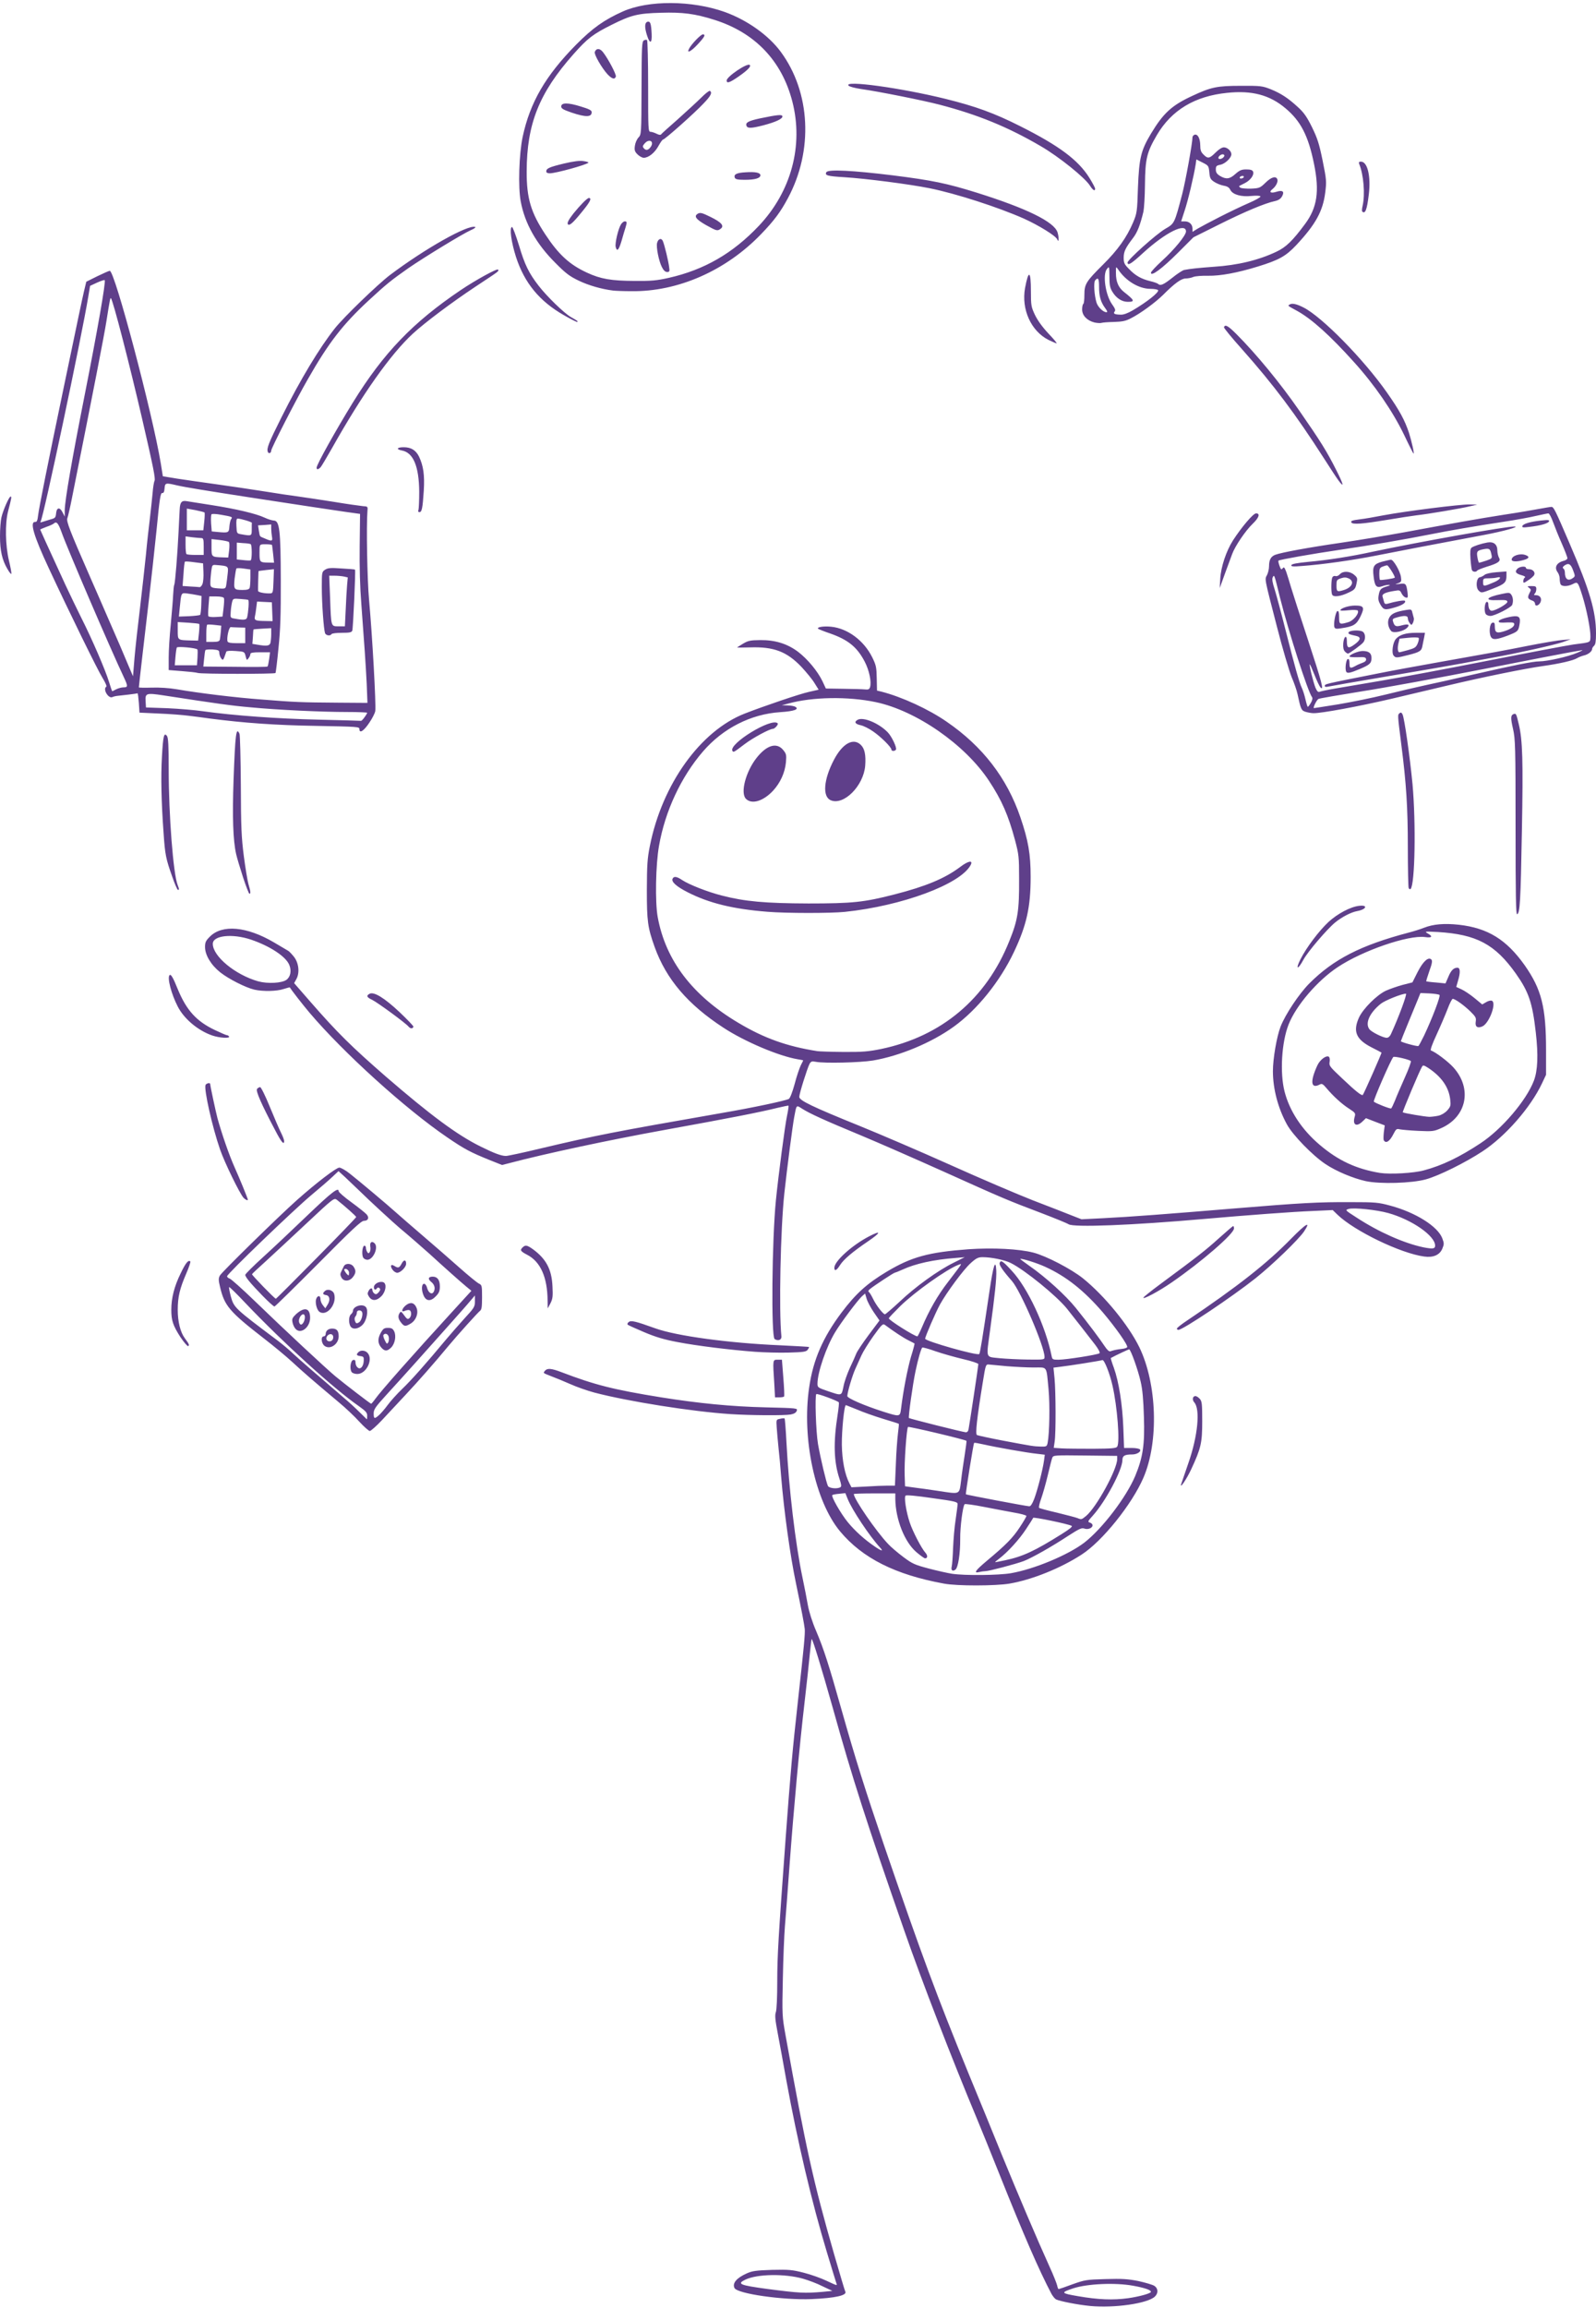 <?xml version="1.0" encoding="UTF-8" standalone="no"?><svg xmlns="http://www.w3.org/2000/svg" xmlns:xlink="http://www.w3.org/1999/xlink" fill="#5f3f8a" height="3253" preserveAspectRatio="xMidYMid meet" version="1" viewBox="0.0 -4.3 2250.0 3253.0" width="2250" zoomAndPan="magnify"><g id="change1_1"><path d="M 1536.602 3245.422 C 1519.43 3243.773 1493.629 3238.672 1488.68 3236.121 C 1487.02 3235.223 1484.25 3231.695 1482.449 3228.621 C 1464.68 3194.797 1443.449 3146.121 1408.879 3059.57 C 1396.801 3029.422 1382.77 2994.621 1377.449 2982.023 C 1342.352 2898.098 1299.68 2787.922 1275.148 2717.348 C 1221.379 2563.148 1201.648 2501.648 1174.43 2403.996 C 1158.301 2346.695 1145.32 2304.32 1144.199 2305.598 C 1143.82 2305.973 1142.77 2316.023 1141.5 2328.098 C 1140.379 2340.172 1137.07 2370.695 1134.148 2395.746 C 1127.18 2455.223 1119 2544.32 1113.07 2624.422 C 1110.52 2659.746 1107.602 2698.297 1106.551 2710.371 C 1105.57 2722.445 1104.148 2755.746 1103.629 2784.473 C 1102.5 2835.547 1102.648 2837.121 1107.449 2864.047 C 1136.32 3024.32 1146.75 3070.973 1176 3172.82 C 1184.102 3200.648 1191 3224.195 1191.602 3224.945 C 1194.898 3230.422 1177.879 3234.32 1144.199 3235.746 C 1104 3237.398 1039.73 3228.246 1035.52 3220.223 C 1032.07 3213.473 1038.301 3205.973 1052.77 3199.523 C 1060.43 3196.07 1065.898 3195.32 1088.398 3194.57 C 1112.398 3194.047 1116.75 3194.422 1133.25 3198.621 C 1143.301 3201.172 1157.551 3206.273 1164.898 3209.797 C 1180.57 3217.07 1180.57 3217.297 1179 3213.098 C 1178.398 3211.223 1172.398 3192.023 1165.949 3170.422 C 1144.43 3099.473 1124.48 3014.57 1108.5 2927.121 C 1104.52 2904.473 1099.051 2874.996 1096.5 2861.496 C 1092.82 2842.297 1092.23 2835.848 1093.73 2831.496 C 1095 2828.348 1095.75 2809.898 1095.75 2788.148 C 1095.75 2751.922 1097.398 2725.223 1107.602 2586.023 C 1114.43 2493.621 1117.129 2462.723 1125 2392.07 C 1133.629 2314.898 1135.051 2298.621 1134.52 2291.496 C 1133.77 2284.523 1129.949 2264.422 1122.23 2227.441 C 1113.82 2187.398 1105.27 2125.371 1101.23 2076.551 C 1100.32 2063.941 1098.68 2045.801 1097.551 2036.27 C 1096.648 2026.82 1095.379 2013.77 1095 2007.551 C 1094.25 1996.219 1094.25 1996.219 1099.73 1995.172 C 1102.648 1994.422 1105.57 1994.191 1106.18 1994.801 C 1106.551 1995.32 1107.82 2010.551 1108.73 2028.469 C 1112.02 2092.441 1121.32 2171.648 1131.379 2219.191 C 1134 2231.871 1137.449 2249.047 1138.879 2257.672 C 1140.52 2266.973 1145.102 2281.598 1150.57 2294.195 C 1161.379 2319.621 1168.5 2341.82 1186.5 2405.648 C 1205.852 2474.195 1220.102 2519.195 1246.27 2596.07 C 1299.148 2750.422 1320 2806.598 1365.898 2918.945 C 1379.629 2952.023 1400.852 3003.996 1413.07 3034.148 C 1435.43 3088.672 1461.75 3150.695 1479.68 3190.223 C 1485 3201.695 1489.57 3213.473 1490.32 3216.398 C 1490.852 3219.32 1491.75 3221.648 1492.5 3221.648 C 1493.02 3221.648 1501.801 3218.723 1511.93 3214.898 C 1529.48 3208.672 1531.5 3208.297 1558.5 3207.547 C 1582.129 3206.871 1590 3207.398 1604.852 3210.32 C 1614.68 3212.496 1624.73 3215.422 1627.352 3217.07 C 1632.82 3220.598 1633.199 3227.496 1628.02 3232.297 C 1617.602 3241.973 1570.801 3248.723 1536.602 3245.422 Z M 1590.52 3234.473 C 1605.898 3232.297 1622.551 3227.723 1622.551 3225.547 C 1622.551 3222.922 1614.148 3219.996 1597.5 3216.922 C 1572.449 3212.348 1533.301 3213.996 1512.98 3220.598 C 1494.898 3226.598 1495.57 3227.496 1519.199 3231.547 C 1548.301 3236.648 1569.301 3237.398 1590.52 3234.473 Z M 1159.73 3225.547 L 1173.449 3224.195 L 1159.57 3217.672 C 1152.07 3213.773 1139.629 3209.195 1132.129 3207.023 C 1106.551 3199.746 1067.77 3200.273 1050.898 3208.297 C 1038.301 3214.371 1042.648 3216.172 1082.02 3221.496 C 1127.02 3227.348 1134.301 3227.723 1159.73 3225.547 Z M 1330.801 2227.441 C 1262.398 2215 1215.75 2191.602 1184.25 2153.719 C 1149.148 2111.5 1130.102 2022.922 1140.75 1950.852 C 1146.379 1912.07 1159.949 1880.648 1186.5 1845.32 C 1206.602 1818.621 1222.5 1804.371 1250.32 1787.719 C 1285.27 1766.871 1309.199 1760.422 1365.52 1756.219 C 1399.73 1753.898 1436.551 1755.691 1457.02 1761.02 C 1475.102 1765.75 1510.27 1784.051 1526.93 1797.398 C 1557.23 1821.922 1590.898 1863.102 1606.129 1894.148 C 1631.18 1945.75 1633.879 2027.5 1611.98 2078.191 C 1595.852 2115.691 1553.77 2168.051 1524.68 2186.648 C 1495.051 2205.852 1455 2221.969 1423.199 2227.441 C 1404 2230.75 1349.102 2230.969 1330.801 2227.441 Z M 1425 2212.82 C 1458.07 2207.121 1506 2187.02 1528.73 2169.621 C 1554 2150.051 1587.98 2105.422 1600.43 2075.648 C 1611.23 2049.621 1614 2031.398 1612.648 1992.398 C 1611.98 1969 1610.699 1953.77 1608.07 1942.82 C 1604.48 1926.691 1594.051 1897.301 1591.801 1897.301 C 1590.898 1897.301 1572.98 1905.691 1566 1909.52 C 1565.699 1909.75 1567.5 1915.969 1570.27 1923.25 C 1577.398 1943.191 1582.352 1975 1583.629 2007.551 L 1584.68 2036.27 L 1595.32 2036.27 C 1601.32 2036.27 1606.5 2037.25 1607.18 2038.52 C 1609.051 2041.441 1602.82 2045.422 1596.23 2045.422 C 1585.27 2045.422 1582.352 2047.301 1582.352 2053.52 C 1582.129 2067.398 1558.73 2111.5 1540.801 2131.441 C 1533.449 2139.621 1533.07 2140.371 1536.602 2141.5 C 1538.629 2142.02 1540.27 2143.898 1540.27 2145.172 C 1540.27 2149.148 1533.82 2151.691 1528.73 2149.898 C 1525.051 2148.469 1521.602 2150.051 1506.23 2159.941 C 1481.699 2176.07 1454.629 2191.219 1443.301 2195.648 C 1432.129 2199.852 1394.102 2209.898 1389.148 2209.898 C 1387.352 2209.898 1383.449 2210.422 1380.52 2211.172 C 1371.98 2213.191 1374.898 2209 1391.551 2195.051 C 1418.25 2172.77 1427.93 2162.871 1437.602 2148.102 C 1442.77 2140.371 1446.98 2133.102 1446.98 2132.121 C 1446.98 2131.07 1438.879 2128.898 1429.051 2127.25 C 1419.301 2125.371 1399.949 2121.922 1386.23 2119.148 C 1372.5 2116.441 1360.57 2114.801 1359.898 2115.551 C 1357.352 2118.102 1353.449 2147.719 1353.68 2164 C 1353.82 2185.371 1350.75 2204.801 1346.93 2207.719 C 1342.879 2210.801 1340.32 2208.621 1341.75 2203.148 C 1342.352 2200.602 1343.25 2188.898 1343.629 2177.121 C 1344.148 2165.422 1345.57 2147.5 1347.23 2137.301 C 1348.73 2127.02 1350 2117.121 1350 2115.32 C 1350 2112.25 1345.949 2111.27 1314.148 2106.922 C 1291.5 2103.621 1277.77 2102.352 1276.648 2103.469 C 1274.25 2105.801 1277.551 2126.5 1282.5 2141.27 C 1286.699 2153.941 1299.148 2177.871 1304.629 2183.941 C 1308.07 2187.77 1307.93 2191.82 1304.102 2191.82 C 1302.98 2191.82 1297.648 2187.922 1292.18 2183.352 C 1275.148 2168.941 1262.551 2136.691 1262.18 2108.191 L 1262.18 2100.32 L 1232.93 2100.32 C 1216.801 2100.32 1203.68 2100.691 1203.68 2101.219 C 1203.68 2108.051 1235.102 2153.719 1251.98 2171.5 C 1255.949 2175.852 1265.699 2184.102 1273.5 2189.941 C 1286.18 2199.469 1289.629 2200.969 1309.43 2206.219 C 1321.5 2209.371 1336.27 2212.672 1342.129 2213.57 C 1360.27 2216.27 1407.98 2215.75 1425 2212.82 Z M 1417.129 2194.52 C 1441.5 2189.422 1458.68 2181.551 1497.07 2157.398 C 1507.879 2150.648 1512.449 2146.969 1510.801 2146.07 C 1505.852 2143.301 1457.02 2133.25 1456.5 2134.75 C 1456.27 2135.648 1451.699 2142.77 1446.379 2150.801 C 1436.93 2165.27 1420.57 2183.191 1408.5 2192.352 C 1405.051 2194.898 1402.5 2197.07 1403.02 2197.301 C 1403.629 2197.301 1410 2196.02 1417.129 2194.52 Z M 1240.801 2176.82 C 1225.57 2160.172 1201.27 2123.57 1195.051 2108.191 L 1191.75 2099.941 L 1182.98 2100.852 C 1178.25 2101.219 1173.82 2102.121 1173.301 2102.719 C 1171.5 2104.52 1185.379 2128.898 1195.27 2140.969 C 1205.32 2153.191 1218.82 2165.422 1232.93 2174.941 C 1242.602 2181.691 1246.129 2182.441 1240.801 2176.82 Z M 1531.129 2132.121 C 1545.898 2119.75 1575 2066.5 1575 2051.871 L 1575 2047.441 L 1530 2046.922 C 1486.27 2046.398 1484.852 2046.551 1483.5 2050 C 1482.602 2052.02 1479.898 2063.191 1477.129 2074.75 C 1474.43 2086.219 1470.148 2101.07 1467.82 2107.672 C 1465.43 2114.191 1464.148 2120.051 1464.898 2120.648 C 1465.57 2121.398 1477.129 2124.469 1490.48 2127.551 C 1503.82 2130.852 1516.648 2134.148 1518.82 2135.051 C 1524.68 2137.441 1524.68 2137.301 1531.129 2132.121 Z M 1457.93 2108.191 C 1462.648 2095.75 1470.148 2066.5 1471.801 2054.191 L 1472.93 2045.801 L 1462.352 2044.52 C 1448.02 2043.102 1403.77 2035.219 1387.129 2031.398 C 1379.852 2029.75 1373.629 2028.621 1373.25 2029.148 C 1372.352 2030.051 1360.949 2100.852 1361.699 2101.602 C 1362.449 2102.352 1445.48 2118.102 1450.949 2118.469 C 1452.98 2118.621 1455.148 2115.32 1457.93 2108.191 Z M 1354.949 2082.02 C 1356 2072.5 1358.398 2056.219 1360.051 2045.801 C 1361.699 2035.371 1362.82 2026.602 1362.449 2026.219 C 1360.57 2024.422 1281.23 2005.602 1280.102 2006.648 C 1278.07 2008.672 1274.629 2057.719 1275.379 2074.75 L 1275.898 2090.27 L 1287.82 2091.922 C 1294.43 2092.672 1309.57 2094.852 1321.648 2096.648 C 1354.57 2101.602 1352.18 2102.719 1354.949 2082.02 Z M 1184.852 2091.551 C 1186.5 2090.422 1186.129 2087.5 1183.352 2079.32 C 1175.48 2055.691 1174.73 2028.25 1180.801 1989.852 C 1182.23 1980.852 1182.98 1973.051 1182.602 1972.07 C 1181.18 1969.898 1152.07 1959.102 1150.801 1960.371 C 1148.629 1962.77 1150.27 2013.621 1153.199 2030.801 C 1156.801 2051.27 1164.898 2085.172 1167.23 2089.898 C 1169.102 2093.191 1180.43 2094.32 1184.852 2091.551 Z M 1251.379 2089.371 L 1261.648 2089.371 L 1262.93 2059.75 C 1263.449 2043.25 1264.949 2023.898 1265.852 2016.398 C 1266.75 2008.898 1267.5 2002.441 1267.129 2002.301 C 1266.98 2001.922 1256.699 1998.77 1244.852 1995.172 C 1232.77 1991.5 1216.27 1985.648 1208.25 1982.121 C 1200 1978.898 1193.02 1975.969 1192.5 1975.969 C 1190.102 1975.969 1186.648 2011.07 1186.801 2031.691 C 1187.18 2053.898 1191 2073.621 1197.449 2086.07 L 1200.379 2091.691 L 1220.852 2090.648 C 1232.02 2089.898 1245.75 2089.371 1251.379 2089.371 Z M 1575 2034.469 C 1579.051 2028.102 1575.148 1978.148 1568.398 1948.52 C 1564.57 1931.27 1556.699 1911.551 1554.148 1912.441 C 1551.75 1913.352 1508.398 1920.32 1494 1921.969 L 1485.148 1923.102 L 1486.648 1938.102 C 1488.449 1956.691 1488.68 2016.02 1486.801 2027.5 L 1485.52 2036.121 L 1496.93 2036.871 C 1503.07 2037.25 1522.879 2037.398 1540.801 2037.398 C 1567.5 2037.25 1573.5 2036.648 1575 2034.469 Z M 1476.98 2028.77 C 1479.52 2015.422 1480.27 1975.602 1478.25 1954 C 1474.949 1919.57 1477.129 1922.871 1457.398 1922.871 C 1448.25 1922.871 1431 1921.969 1419.52 1921.07 C 1407.98 1919.941 1396.5 1918.898 1394.102 1918.672 C 1389.68 1918.301 1389.52 1918.898 1385.48 1943.941 C 1377.07 1995.32 1374.898 2016.398 1377.23 2018.051 C 1378.5 2018.719 1395.379 2022.398 1414.57 2026.07 C 1456.5 2033.941 1456.5 2033.941 1467.23 2034.32 C 1475.32 2034.469 1475.852 2034.32 1476.98 2028.77 Z M 1365.379 2010.32 C 1366.648 2004.102 1379.25 1920.551 1379.25 1918.148 C 1379.25 1917.02 1369.57 1913.719 1357.648 1911.02 C 1345.949 1908.25 1328.398 1903.301 1318.879 1900 C 1309.43 1896.551 1300.949 1894.371 1300.27 1894.75 C 1298.629 1895.801 1294.199 1911.172 1290.75 1927.672 C 1286.699 1946.648 1280.32 1992.77 1281.379 1994.051 C 1282.648 1995.172 1356.75 2013.77 1361.32 2014.148 C 1363.352 2014.371 1365 2012.719 1365.379 2010.32 Z M 1270.27 1981.07 C 1273.352 1955.648 1279.43 1924.371 1284.301 1907.719 C 1287.449 1897.82 1289.629 1889.191 1289.25 1889.051 C 1288.879 1888.898 1285.051 1886.648 1280.48 1884.469 C 1273.5 1881.02 1260.379 1872.398 1247.551 1862.871 C 1244.629 1860.691 1242.98 1862.352 1231.27 1878.621 C 1224.148 1888.672 1216.648 1900.75 1214.48 1905.691 C 1212.23 1910.648 1208.398 1919.191 1205.852 1924.75 C 1201.5 1934.422 1194.68 1957.441 1194.52 1963.148 C 1194.52 1966.219 1218.301 1976.5 1245 1985.051 C 1268.629 1992.551 1268.77 1992.551 1270.27 1981.07 Z M 1189.051 1949.941 C 1190.102 1943.57 1194.301 1931.871 1197.98 1923.77 C 1201.801 1915.75 1205.852 1906.602 1207.129 1903.301 C 1208.398 1900 1216.27 1888.301 1224.68 1876.969 L 1239.898 1856.648 L 1231.801 1844.941 C 1227.449 1838.57 1222.879 1829.941 1221.75 1825.969 L 1219.57 1818.621 L 1215 1822.672 C 1209 1828.301 1185.75 1859.191 1177.352 1873.148 C 1164.898 1893.621 1152.449 1929.852 1152.449 1945.75 C 1152.449 1950.852 1153.199 1951.441 1166.699 1956.02 C 1187.02 1962.922 1186.27 1963.148 1189.051 1949.941 Z M 1472.551 1907.871 C 1472.398 1892.871 1438.879 1814.941 1426.5 1800.852 C 1414.051 1786.82 1408.199 1778.191 1409.25 1775.648 C 1410.898 1771.07 1413.301 1772.352 1426.27 1786.441 C 1448.77 1810.371 1474.051 1864.52 1482.602 1906.969 C 1483.5 1911.551 1484.25 1911.922 1492.129 1911.922 C 1503.07 1911.922 1547.93 1904.801 1550.102 1902.77 C 1551 1901.648 1548.449 1896.691 1543.73 1890.551 C 1532.93 1876.441 1514.629 1853.191 1504.051 1839.852 C 1489.57 1821.922 1445.102 1785.691 1425 1775.648 C 1416.23 1771.219 1397.551 1767.398 1385.32 1767.398 C 1379.102 1767.398 1376.32 1768.672 1368.449 1775.801 C 1358.25 1784.941 1334.629 1816.969 1325.102 1834.148 C 1318.879 1845.551 1304.25 1879.371 1304.25 1882.301 C 1304.25 1885.75 1377.82 1906.602 1380.52 1903.898 C 1381.648 1902.922 1384.949 1882.441 1395 1814.941 C 1400.32 1778.719 1403.629 1768.898 1404.52 1786.219 C 1405.051 1797.02 1402.648 1820.422 1395.75 1870.602 C 1390.27 1911.398 1389 1907.5 1408.879 1909.75 C 1418.25 1910.648 1436.32 1911.551 1449.148 1911.691 C 1472.398 1911.922 1472.551 1911.922 1472.551 1907.871 Z M 1571.93 1898.191 C 1574.102 1897.672 1578.82 1896.922 1582.352 1896.551 C 1585.801 1896.172 1588.879 1895.051 1589.102 1894.148 C 1590.148 1891.07 1572.449 1866.02 1554.52 1844.941 C 1528.199 1814.422 1503.301 1794.621 1473.82 1781.121 C 1462.129 1775.648 1439.629 1768.672 1438.352 1769.941 C 1438.199 1770.172 1443.82 1774.52 1451.18 1779.621 C 1474.43 1795.75 1502.551 1821.398 1516.648 1838.941 C 1534.199 1860.691 1551 1883.191 1557.602 1893.25 C 1560.898 1898.191 1563.68 1900.75 1565.48 1900 C 1566.75 1899.469 1569.898 1898.719 1571.93 1898.191 Z M 1299.52 1866.691 C 1309.73 1842.398 1322.02 1821.02 1336.5 1802.352 C 1358.25 1773.77 1356.98 1776.172 1350.75 1778.352 C 1334.102 1784.801 1289.48 1816.441 1269 1836.551 C 1260.148 1845.32 1253.02 1852.82 1253.02 1853.57 C 1253.02 1856.121 1288.879 1878.77 1293.301 1879 C 1293.82 1879 1296.602 1873.52 1299.52 1866.691 Z M 1268.25 1830.172 C 1290.379 1809.102 1322.398 1786.07 1344.301 1775.27 L 1360.051 1767.398 L 1347.23 1768.52 C 1316.32 1770.852 1290.379 1776.551 1272.602 1784.801 C 1266.98 1787.352 1261.801 1789.371 1261.27 1789.371 C 1260 1789.371 1232.551 1807.301 1226.551 1812.25 C 1224.148 1814.051 1223.629 1815.551 1224.898 1816.441 C 1225.949 1817.121 1228.5 1821.398 1230.75 1825.969 C 1234.949 1834.898 1245 1847.871 1247.551 1847.871 C 1248.449 1847.871 1257.82 1839.852 1268.25 1830.172 Z M 1665.148 2087.352 C 1665.75 2085.852 1670.32 2072.352 1675.43 2057.352 C 1688.77 2019.102 1692.23 1981.602 1683.68 1972.07 C 1680.379 1968.469 1681.27 1963.148 1685.32 1963.148 C 1686.75 1963.148 1689.301 1964.801 1691.32 1966.969 C 1694.48 1970.422 1694.852 1973.941 1694.852 1998.621 C 1694.852 2029.148 1693.199 2036.5 1679.25 2066.5 C 1673.25 2079.469 1662.98 2094.852 1665.148 2087.352 Z M 506.699 1999.371 C 500.102 1992.02 486.977 1979.57 477.227 1971.551 C 441 1941.172 426.977 1928.941 411.75 1914.852 C 403.199 1906.969 385.273 1892.121 372.227 1882.07 C 323.398 1844.191 316.5 1836.02 310.273 1809.621 C 307.875 1799.57 307.875 1797.25 310.051 1793.191 C 312.602 1788.469 393.824 1708.898 418.875 1686.691 C 446.699 1662.02 474.148 1641.172 478.352 1641.172 C 480.523 1641.172 487.5 1645 493.5 1649.941 C 506.551 1660.219 546.227 1693.52 557.926 1704.102 C 562.5 1708.301 579.523 1722.922 595.426 1736.648 C 611.551 1750.371 634.949 1770.852 647.551 1782.02 C 660.148 1793.191 672.449 1803.25 675 1804.52 C 679.426 1806.691 679.574 1807.441 679.574 1823.941 C 679.574 1837.07 679.051 1841.27 676.801 1842.922 C 673.352 1845.691 644.477 1877.719 632.023 1892.719 C 612.824 1915.969 589.199 1942.82 571.648 1961.5 C 561.602 1972.301 546.75 1988.191 538.727 1996.82 C 530.699 2005.371 522.824 2012.352 521.324 2012.352 C 519.898 2012.352 513.301 2006.5 506.699 1999.371 Z M 517.648 1990.75 C 517.648 1986.551 515.699 1984.371 506.176 1977.551 C 470.102 1952.5 398.773 1887.551 346.273 1832.352 C 334.051 1819.371 323.625 1809.102 323.023 1809.621 C 322.5 1810 323.625 1816.07 325.426 1822.82 C 329.852 1838.57 330.523 1839.32 391.5 1885 C 398.023 1889.941 407.926 1898.191 413.398 1903.52 C 422.176 1911.691 443.625 1930.371 485.477 1966.219 C 491.699 1971.398 501.227 1980.172 506.699 1985.648 C 512.176 1991.121 516.977 1995.691 517.125 1995.852 C 517.5 1995.852 517.648 1993.672 517.648 1990.75 Z M 534.301 1990 C 536.926 1987.672 542.398 1981.441 546.375 1975.969 C 550.426 1970.422 559.727 1960 567.227 1952.871 C 579.301 1941.398 600.75 1917.25 629.477 1882.672 C 634.949 1876.07 646.125 1863.469 654.301 1854.32 C 668.625 1838.719 669.523 1837.441 669.523 1829.57 L 669.523 1821.398 L 662.551 1829.57 C 658.875 1834.148 644.625 1850.051 631.125 1865.27 C 617.551 1880.422 596.926 1903.52 585.375 1916.5 C 573.824 1929.469 555.898 1949.191 545.477 1960.602 C 529.051 1978.672 526.801 1981.82 526.801 1987.672 C 526.801 1995.32 527.926 1995.691 534.301 1990 Z M 529.051 1967.121 C 536.176 1956.922 582.977 1903.898 637.352 1844.57 L 664.574 1814.801 L 657.449 1808.941 C 650.699 1803.469 623.625 1779.32 605.477 1762.672 C 596.324 1754.422 573.824 1734.852 563.625 1726.441 C 555.75 1719.852 520.273 1687.301 506.551 1673.719 C 501 1668.469 492.227 1660 486.977 1655.051 L 477.227 1646.121 L 468.676 1654.148 C 463.875 1658.719 450.375 1670.422 438.449 1680.32 C 413.398 1701.398 320.102 1791.02 320.102 1794.32 C 320.102 1795.371 321.75 1797.02 323.773 1797.551 C 325.949 1798.301 341.324 1812.02 358.199 1828.301 C 400.574 1869.32 459.676 1924.371 472.875 1935.32 C 486.602 1946.648 521.926 1973.719 523.199 1973.941 C 523.727 1973.941 526.273 1971.02 529.051 1967.121 Z M 495.898 1929.469 C 492.602 1925.422 494.102 1913.051 497.926 1912.301 C 500.324 1911.691 501.227 1912.82 501.227 1916.121 C 501.227 1918.672 502.5 1921.602 504.148 1922.871 C 507.977 1926.398 512.398 1921.602 512.773 1913.57 C 513.074 1908.102 512.551 1907.352 507.977 1906.82 C 502.648 1906.07 501.75 1904.801 505.273 1901.27 C 508.5 1898.051 514.949 1898.57 518.25 1902.398 C 526.5 1911.551 516.375 1932.02 503.773 1932.02 C 500.699 1932.02 497.023 1930.969 495.898 1929.469 Z M 537.977 1895.27 C 532.5 1889.422 532.125 1882.672 536.551 1874.422 C 540.148 1868.051 541.5 1867.07 546.977 1867.07 C 552.074 1867.07 553.727 1868.051 555.75 1872.02 C 558.824 1878.621 556.801 1889.422 551.324 1894.898 C 546 1900 542.551 1900.219 537.977 1895.27 Z M 548.023 1879.75 C 546.977 1875.32 542.551 1873.898 540.523 1877.121 C 540 1878.102 540.898 1881.551 542.551 1884.621 C 545.102 1889.941 545.699 1890.172 547.352 1887.398 C 548.25 1885.602 548.625 1882.301 548.023 1879.75 Z M 457.648 1892.5 C 452.926 1889.191 452.023 1879 456.375 1879 C 457.875 1879 459.148 1877.5 459.148 1875.691 C 459.148 1871.121 462.824 1868.051 468.301 1868.051 C 474.898 1868.051 477.449 1871.121 477.449 1879 C 477.449 1889.941 465.523 1898.191 457.648 1892.5 Z M 469.727 1881.172 C 470.477 1876.07 465.75 1874.051 461.926 1877.719 C 458.25 1881.551 460.426 1886.648 465.375 1885.969 C 467.773 1885.602 469.426 1883.719 469.727 1881.172 Z M 416.551 1868.352 C 414.898 1866.551 412.875 1862.5 412.352 1859.191 C 411.375 1854.469 412.125 1852.82 417.227 1847.871 C 429.301 1836.922 437.176 1838.941 437.176 1852.82 C 437.176 1866.551 423.824 1876.602 416.551 1868.352 Z M 428.023 1859.051 C 430.574 1854.102 430.426 1847.871 427.5 1847.871 C 424.199 1847.871 420.375 1854.852 421.648 1859.051 C 423.074 1863.469 425.477 1863.469 428.023 1859.051 Z M 493.875 1864.52 C 491.176 1859.191 491.699 1850.422 494.852 1847.871 C 496.273 1846.602 497.551 1844.57 497.551 1843.301 C 497.551 1836.551 511.273 1832.352 515.852 1837.82 C 519.676 1842.398 517.125 1856.5 511.125 1862.719 C 505.051 1868.941 496.801 1869.852 493.875 1864.52 Z M 506.176 1859.191 C 509.102 1857.398 511.648 1849.52 510.75 1845.691 C 509.852 1841.27 503.023 1841.27 503.023 1845.691 C 503.023 1847.5 502.125 1849.898 501 1851.02 C 499.949 1852.07 499.574 1854.621 500.324 1856.871 C 501.602 1860.852 502.648 1861.441 506.176 1859.191 Z M 565.426 1859.57 C 561.227 1854.32 560.699 1850.27 563.398 1846.07 C 565.051 1843.672 565.574 1843.898 567.977 1846.969 C 573.824 1855 574.574 1855.602 577.352 1853.191 C 578.773 1851.922 579.898 1848.77 579.523 1846.219 C 579 1841.5 576.602 1840.75 570 1843.301 C 564.898 1845.551 566.926 1839.102 572.773 1834.75 C 579 1830.172 584.25 1831.602 587.176 1838.719 C 590.324 1846.219 586.648 1856.27 579.148 1860.852 C 571.648 1865.422 569.852 1865.27 565.426 1859.57 Z M 450.523 1844.57 C 447.074 1842.398 444.301 1833.102 445.426 1827.398 C 446.926 1821.172 451.801 1820.422 451.801 1826.648 C 451.801 1829.051 453.301 1832.871 455.324 1835.27 L 458.625 1839.469 L 461.699 1834.52 C 465.898 1828.148 465 1821.551 459.523 1820.801 C 454.727 1820.051 454.426 1818.25 458.25 1814.941 C 462.449 1811.5 469.949 1814.191 471.227 1819.75 C 474.898 1834 460.801 1851.02 450.523 1844.57 Z M 370.273 1821.922 C 353.023 1804.148 345.75 1795.371 345.75 1792.301 C 345.75 1791.172 357.074 1779.852 370.801 1767.398 C 384.676 1754.801 412.648 1728.469 432.977 1708.898 C 467.398 1675.969 477.449 1668.102 477.449 1674.469 C 477.449 1675.75 485.477 1682.871 495.375 1690 C 505.426 1697.352 514.949 1705 516.75 1707.02 C 520.949 1711.602 519.148 1716.172 513.074 1716.172 C 509.25 1716.172 496.5 1728.102 448.5 1776.551 C 415.574 1809.621 387.824 1836.922 386.926 1836.922 C 385.801 1836.922 378.301 1830.172 370.273 1821.922 Z M 445.949 1769.051 C 476.926 1737.77 502.125 1711.602 502.125 1710.852 C 502.125 1709.57 485.852 1695.172 474.898 1686.551 C 471 1683.621 470.102 1684.148 432.449 1719.469 C 411.375 1739.191 385.426 1763.352 375 1772.871 C 364.426 1782.398 355.574 1790.648 355.273 1791.398 C 354.676 1792.441 387.227 1825.969 388.875 1825.969 C 389.477 1825.969 415.051 1800.32 445.949 1769.051 Z M 520.426 1823.352 C 518.023 1819.898 517.875 1818.102 519.523 1815.172 C 521.699 1810.75 525 1810 525 1813.898 C 525 1815.172 526.125 1817.352 527.551 1818.469 C 529.574 1820.051 530.852 1819.898 533.023 1817.719 C 534.676 1816.07 535.949 1814.051 535.949 1813.148 C 535.949 1810.602 532.648 1809.32 531.375 1811.27 C 529.426 1814.57 526.648 1813.148 527.176 1809.102 C 527.773 1804.52 535.426 1800.852 540.375 1802.719 C 545.477 1804.75 544.051 1815.551 537.977 1822.07 C 531.375 1829.051 524.477 1829.57 520.426 1823.352 Z M 597.074 1821.172 C 593.773 1813.301 594.301 1804.898 597.977 1804.898 C 599.477 1804.898 601.5 1807.672 602.176 1810.969 C 604.051 1817.5 608.625 1820.648 611.176 1816.602 C 614.102 1811.871 612.824 1806.172 608.023 1802.352 C 602.773 1798.148 603.676 1794.852 610.051 1794.852 C 616.648 1794.852 620.102 1799.57 620.102 1808.57 C 620.102 1814.801 619.051 1817.719 614.852 1822.07 C 607.352 1830.172 600.75 1829.801 597.074 1821.172 Z M 481.273 1795.969 C 479.477 1792.441 479.477 1790.801 481.273 1787.352 C 482.398 1784.941 484.051 1781.648 484.727 1780.219 C 486.977 1775.648 495 1775.801 498.301 1780.602 C 502.125 1786.07 501.977 1789.75 497.398 1795.602 C 492.449 1801.82 484.426 1801.969 481.273 1795.969 Z M 492.074 1789.371 C 492.074 1785.691 487.5 1782.398 485.324 1784.57 C 484.426 1785.551 489.676 1793.051 491.551 1793.051 C 491.699 1793.051 492.074 1791.398 492.074 1789.371 Z M 553.199 1784.801 C 549.523 1779.32 551.176 1776.691 556.125 1779.852 C 561.375 1783.148 563.023 1782.551 566.176 1776.551 C 569.25 1770.551 572.551 1770.691 572.551 1776.691 C 572.551 1781.5 564.676 1789.371 559.949 1789.371 C 557.926 1789.371 554.852 1787.352 553.199 1784.801 Z M 512.398 1768.52 C 509.625 1765.219 510.523 1752.398 513.449 1751.27 C 514.727 1750.969 515.852 1752.25 515.852 1754.051 C 515.852 1755.852 516.75 1758.621 517.648 1760.051 C 519.301 1762.441 519.676 1762.441 521.324 1760.051 C 522.227 1758.621 522.602 1755.172 522.074 1752.398 C 520.949 1746.551 524.25 1744 528.074 1747.82 C 534 1753.52 526.125 1771.07 517.875 1771.07 C 516 1771.07 513.449 1769.941 512.398 1768.52 Z M 1029.898 1988.57 C 975.75 1985.051 885.148 1970.648 837.824 1958.191 C 828.301 1955.648 812.926 1950.32 804 1946.27 C 795 1942.301 782.926 1937.352 777.449 1935.32 C 765 1930.371 765.523 1930.969 768.301 1927.441 C 771.602 1923.621 777.227 1924 791.551 1929.469 C 838.5 1947.398 865.051 1954.148 932.023 1964.941 C 984.898 1973.352 1030.801 1977.922 1079.629 1979.051 C 1124.48 1980.172 1124.629 1980.172 1123.199 1984 C 1122.23 1986.551 1119.52 1988.191 1114.73 1989.102 C 1105.57 1990.75 1057.352 1990.371 1029.898 1988.57 Z M 1091.551 1945.371 C 1089.301 1911.398 1089.301 1911.922 1096.27 1911.922 L 1102.352 1911.922 L 1104.301 1937.121 C 1105.43 1950.852 1105.949 1962.77 1105.43 1963.672 C 1105.051 1964.422 1101.98 1964.941 1098.68 1964.941 L 1092.602 1964.941 Z M 1064.629 1900.75 C 1030.27 1898.191 982.5 1892.352 954.898 1887.02 C 936.602 1883.57 924.523 1880.051 908.25 1873.148 C 896.176 1868.051 885.523 1863.25 884.852 1862.5 C 884.102 1861.82 884.625 1860.172 886.273 1858.898 C 889.574 1856.121 895.574 1857.551 923.773 1867.672 C 953.625 1878.469 1027.879 1888.52 1100.102 1891.602 C 1122.07 1892.719 1140.379 1893.621 1140.52 1894 C 1140.898 1894.371 1140 1896.02 1138.73 1897.82 C 1136.551 1900.75 1132.879 1901.27 1111.801 1901.871 C 1098.449 1902.25 1077.23 1901.648 1064.629 1900.75 Z M 254.25 1879.898 C 243.824 1863.621 241.5 1856.648 241.5 1841.5 C 241.5 1825 245.699 1808.57 254.477 1790.648 C 261.602 1775.648 265.574 1770.691 268.352 1773.469 C 268.875 1774.148 266.324 1781.871 262.5 1790.648 C 253.5 1811.5 250.574 1823.352 250.574 1841.648 C 250.574 1858.148 254.25 1873.148 260.477 1881.551 C 266.699 1889.941 267.227 1891.441 265.273 1892.719 C 264.301 1893.25 259.426 1887.551 254.25 1879.898 Z M 1092.07 1882.82 C 1086.98 1879.371 1088.25 1743.102 1093.879 1686.922 C 1097.398 1652.121 1106.699 1580.801 1109.629 1567.672 C 1111.129 1560.551 1112.02 1554.32 1111.648 1553.941 C 1111.27 1553.57 1104.52 1555 1096.5 1556.871 C 1070.699 1563.25 1030.57 1571.121 936.602 1588.148 C 858.824 1602.25 768.824 1621.441 718.352 1634.801 L 707.773 1637.5 L 689.477 1630.219 C 663.301 1619.57 654.898 1615.219 630.523 1598.57 C 571.648 1558.52 483.824 1478.941 436.273 1422.77 C 426.75 1411.441 411.227 1391.648 408.676 1387.301 C 408.449 1386.922 404.477 1388.051 399.898 1389.469 C 390.148 1392.77 370.801 1393.148 358.5 1390.371 C 346.125 1387.441 322.352 1375.371 310.574 1366.07 C 297.449 1355.648 289.051 1341.551 289.051 1330.371 C 289.051 1323.621 290.102 1321.441 295.949 1315.602 C 313.352 1298.191 347.926 1301.27 386.176 1323.77 C 395.699 1329.469 404.625 1334.57 406.125 1335.551 C 407.551 1336.219 411 1339.898 414 1343.57 C 421.125 1352.121 422.773 1366.219 417.977 1375.219 L 414.676 1381.219 L 438.301 1408.301 C 475.801 1451.27 495.523 1470.691 543.824 1512.77 C 607.125 1567.441 644.625 1595.27 677.398 1611.398 C 696.375 1620.852 706.648 1624.75 713.25 1624.75 C 715.801 1624.75 737.398 1620.172 760.949 1614.469 C 843.074 1595.051 864.148 1591.07 1017.98 1564.148 C 1062.449 1556.5 1106.93 1546.969 1112.02 1544.422 C 1113.82 1543.301 1116.98 1535.27 1120.27 1523.352 C 1122.98 1512.77 1127.02 1501.07 1128.82 1497.25 C 1130.699 1493.57 1132.352 1490.27 1132.352 1490.051 C 1132.352 1489.898 1128.82 1489.148 1124.48 1488.469 C 1098.07 1484.051 1049.629 1463.57 1019.852 1444 C 969.523 1411.219 939.301 1375.602 923.023 1330.602 C 912.977 1302.551 911.926 1294 911.926 1249.75 C 912.074 1214.57 912.602 1205.648 916.125 1188.102 C 933.449 1100.801 987.449 1025.648 1050 1001.27 C 1076.699 990.852 1128.301 973.301 1140.52 970.75 L 1154.102 967.672 L 1148.25 958.301 C 1145.102 953.051 1136.699 942.922 1129.949 935.648 C 1109.25 913.898 1090.801 906.922 1057.352 908.051 C 1047.23 908.352 1039.051 908.352 1039.051 908.191 C 1039.051 908.051 1042.879 905.648 1047.449 902.871 C 1054.73 898.52 1057.879 897.922 1071.75 897.77 C 1092.82 897.551 1109.852 902.871 1125 914.191 C 1138.5 924.469 1152.602 941.5 1159.43 955.602 L 1164.301 966.02 L 1189.051 966.398 C 1202.551 966.551 1216.27 966.922 1219.57 967.301 C 1224.148 967.82 1225.57 967.07 1226.551 964.148 C 1228.879 956.871 1225.43 940.371 1219.051 928.148 C 1208.25 907.441 1195.57 897.25 1169.852 888.25 C 1161.75 885.551 1154.48 882.551 1153.5 881.871 C 1150.801 879.469 1161.23 877.82 1171.801 878.941 C 1194.898 881.27 1217.77 898.301 1229.48 921.691 C 1235.102 933.102 1235.699 935.801 1236 951.551 L 1236.379 968.941 L 1242.449 970.371 C 1271.18 977.719 1309.051 995.051 1334.629 1012.82 C 1385.32 1047.551 1419.68 1092.25 1438.5 1147.441 C 1449.68 1180.219 1452.98 1199.191 1452.98 1231.441 C 1452.98 1274.051 1447.352 1299.469 1429.43 1337.352 C 1409.629 1379.051 1377.602 1418.719 1344.68 1442.5 C 1313.25 1465.219 1268.25 1483.898 1230.52 1490.27 C 1212.449 1493.191 1162.5 1494.469 1150.051 1492.07 C 1144.57 1491.02 1143.301 1491.398 1141.27 1495 C 1137.98 1501.441 1126.801 1536.922 1126.801 1541.5 C 1126.801 1546.602 1145.102 1555.371 1211.93 1582.441 C 1239.148 1593.469 1296.75 1618.148 1339.949 1637.5 C 1383.07 1656.922 1435.43 1679.191 1456.129 1687.301 C 1476.75 1695.172 1500.52 1704.469 1509.148 1707.922 L 1524.68 1714 L 1554.898 1712.5 C 1593.68 1710.551 1645.051 1706.648 1739.629 1698.77 C 1834.199 1690.969 1857.98 1689.621 1904.629 1689.852 C 1938.82 1689.852 1943.25 1690.219 1960.051 1694.801 C 1995.52 1704.32 2026.801 1723.898 2033.25 1740.691 C 2035.949 1747.82 2035.949 1749.102 2033.398 1755.32 C 2029.73 1764.32 2020.57 1768.301 2007.82 1766.5 C 1974.68 1762.07 1909.57 1730.648 1885.57 1707.551 L 1878.82 1701.02 L 1850.852 1702.301 C 1822.879 1703.352 1757.18 1708.301 1698.449 1713.469 C 1595.102 1722.551 1513.199 1725.691 1506.379 1720.969 C 1504.43 1719.621 1487.02 1712.5 1467.98 1705.219 C 1420.051 1687.07 1413.68 1684.371 1330.801 1647.02 C 1290.52 1628.941 1237.879 1605.852 1213.73 1595.801 C 1162.5 1574.57 1141.648 1565.051 1131 1558.301 C 1122.449 1552.82 1122.98 1552.07 1119.68 1569.852 C 1117.352 1582.07 1109.629 1641.691 1105.801 1676.871 C 1100.32 1727.121 1097.93 1843.52 1101.602 1879 C 1102.129 1883.941 1097.18 1885.969 1092.07 1882.82 Z M 2023.199 1751.121 C 2023.199 1737.25 1990.43 1714.52 1957.129 1705.219 C 1940.699 1700.648 1908.82 1697.352 1901.551 1699.371 C 1896 1701.02 1896 1701.02 1912.5 1711.602 C 1943.77 1732.07 1979.629 1747.82 2006.699 1753.52 C 2019.898 1756.07 2023.199 1755.691 2023.199 1751.121 Z M 1242.23 1474 C 1327.352 1456.219 1390.27 1403.352 1422.82 1322.121 C 1434.898 1292.352 1436.93 1279.371 1436.699 1234.148 C 1436.699 1203.102 1436.32 1199.941 1430.852 1179.32 C 1421.551 1144.75 1412.18 1123.148 1394.25 1096.07 C 1360.57 1045 1291.801 997.301 1234.73 985.219 C 1195.57 976.969 1145.48 977.719 1111.129 987.25 L 1102.129 989.57 L 1110.379 989.801 C 1114.949 989.941 1119.898 990.852 1121.32 991.82 C 1127.02 995.27 1119.68 998.051 1099.949 999.32 C 1058.629 1002.02 1019.25 1021.969 990.898 1054.898 C 960.148 1090.602 937.648 1138.672 929.102 1187.5 C 924.301 1214.051 923.398 1267.441 927.227 1288.148 C 938.398 1349.191 976.125 1398.621 1040.699 1437.02 C 1077.07 1458.77 1109.25 1470.32 1152.449 1477.07 C 1155 1477.441 1171.5 1478.051 1189.051 1478.191 C 1216.27 1478.352 1224.148 1477.672 1242.23 1474 Z M 1082.02 1280.648 C 1033.199 1276.82 999.148 1268.352 969.301 1253.051 C 953.773 1245.172 946.5 1238.57 948.074 1234.371 C 949.727 1230.172 954 1230.691 961.801 1236.02 C 971.551 1242.398 997.5 1252.672 1017.602 1257.77 C 1050 1266.172 1078.73 1268.719 1139.629 1268.941 C 1201.801 1268.941 1217.93 1267.301 1261.27 1256.121 C 1305.379 1244.801 1332.07 1233.621 1353.301 1217.719 C 1365 1208.719 1372.352 1207.441 1368.301 1214.941 C 1353.82 1241.871 1271.699 1272.398 1190.852 1280.801 C 1170.75 1282.82 1108.73 1282.82 1082.02 1280.648 Z M 1051.648 1121.5 C 1043.398 1113.25 1051.27 1083.102 1066.801 1063.52 C 1080.898 1045.75 1094.852 1041.551 1104 1052.5 C 1108.5 1058.051 1108.879 1059.32 1107.98 1070.051 C 1106.551 1084.75 1100.102 1098.77 1090.051 1109.801 C 1076.18 1124.801 1059.898 1129.75 1051.648 1121.5 Z M 1171.27 1123.52 C 1159.199 1118.57 1161 1094.422 1175.699 1066.441 C 1187.77 1043.352 1203.07 1034.941 1213.73 1045.602 C 1219.051 1050.852 1220.852 1059.852 1219.73 1074.852 C 1217.398 1103.191 1189.57 1131.172 1171.27 1123.52 Z M 1032.602 1054 C 1026.602 1044.102 1087.879 1006.602 1096.27 1015 C 1097.93 1016.5 1092.23 1022.871 1089.52 1022.871 C 1084.949 1022.871 1061.18 1035.691 1049.852 1044.32 C 1034.25 1056.172 1034.102 1056.172 1032.602 1054 Z M 1256.699 1052.121 C 1256.699 1048.672 1241.32 1033.52 1230.75 1026.398 C 1225.051 1022.352 1217.18 1018.52 1213.5 1017.77 C 1205.48 1016.121 1203.68 1013.051 1209.148 1010.051 C 1217.18 1005.691 1239.301 1015 1251.602 1027.82 C 1257.23 1033.672 1264.73 1049.57 1263.07 1052.121 C 1261.648 1054.52 1256.699 1054.52 1256.699 1052.121 Z M 403.875 1376.5 C 409.574 1372.301 411.227 1363.672 407.773 1355.422 C 402.977 1343.719 380.852 1329.102 354 1319.941 C 327.602 1311.02 300 1313.941 300 1325.801 C 300 1343.352 331.648 1369.52 364.051 1378.672 C 377.551 1382.352 397.5 1381.219 403.875 1376.5 Z M 1659.148 1868.051 C 1659.148 1867.07 1665.52 1861.969 1673.25 1856.871 C 1744.051 1809.32 1786.27 1776.172 1820.32 1741.219 C 1841.551 1719.621 1848.68 1715.648 1838.398 1731.172 C 1830.898 1742.352 1794 1778.051 1769.852 1797.25 C 1736.93 1823.352 1667.551 1869.852 1661.32 1869.852 C 1660.051 1869.852 1659.148 1869.102 1659.148 1868.051 Z M 771.977 1828.672 C 771.75 1795.602 761.926 1773.621 743.023 1763.941 C 733.875 1759.148 732.824 1757.5 736.5 1753.898 C 740.477 1749.852 742.875 1750.219 751.125 1756.07 C 769.949 1769.801 777.824 1784.57 778.875 1808.719 C 779.625 1822.82 779.102 1826.27 775.949 1832.5 L 772.125 1839.621 Z M 1611.98 1824.32 C 1612.352 1823.352 1622.77 1814.941 1635.379 1805.648 C 1689.52 1765.602 1699.57 1757.719 1718.02 1741.07 C 1728.82 1731.398 1737.98 1723.52 1738.5 1723.52 C 1739.102 1723.52 1739.629 1724.941 1739.629 1726.969 C 1739.629 1734.469 1693.879 1774 1652.02 1802.871 C 1633.73 1815.551 1610.699 1827.77 1611.98 1824.32 Z M 1176.23 1782.398 C 1176.23 1773.102 1200.898 1750.75 1225.051 1738.148 C 1242.602 1729 1242.23 1732.441 1224.52 1744.52 C 1201.648 1760.051 1189.57 1770.32 1184.25 1778.57 C 1179.52 1786.219 1176.23 1787.719 1176.23 1782.398 Z M 343.352 1683.77 C 337.648 1677.25 316.648 1634.191 310.273 1615.75 C 299.25 1584.102 287.398 1531.07 289.727 1524.852 C 290.699 1522.301 296.324 1521.172 296.324 1523.352 C 296.324 1525.969 304.199 1562.5 306.602 1571.648 C 312.977 1594.52 322.875 1623.102 330.523 1640.27 C 337.648 1656.02 349.426 1684.898 349.426 1686.398 C 349.426 1688.051 345.898 1686.398 343.352 1683.77 Z M 1925.32 1660.219 C 1907.18 1656.172 1883.629 1646.27 1868.629 1636.219 C 1850.48 1624.148 1822.5 1595.422 1814.25 1580.27 C 1801.648 1557.25 1794.52 1530.172 1794.52 1505.27 C 1794.52 1487.719 1799.852 1456.602 1805.32 1442.5 C 1812.07 1425.172 1831.5 1396.07 1845.898 1381.602 C 1880.102 1347.398 1918.352 1327.82 1985.699 1310.051 C 1992.82 1308.25 2002.5 1305.172 2007.602 1303.148 C 2020.57 1298.051 2036.18 1296.691 2056.801 1298.941 C 2097.449 1303.52 2123.77 1319.801 2149.57 1356.172 C 2173.199 1390 2179.57 1414.898 2179.57 1475.648 L 2179.57 1510.371 L 2173.879 1522.441 C 2157.82 1556.5 2122.352 1597.07 2089.949 1618.301 C 2066.32 1633.898 2028.449 1652.719 2010.379 1657.672 C 1990.27 1663.301 1945.43 1664.57 1925.32 1660.219 Z M 2007.602 1645 C 2033.398 1638.102 2057.551 1626.398 2087.02 1606.969 C 2117.398 1587.02 2151.75 1546.602 2162.398 1518.77 C 2167.879 1504.371 2168.77 1482.551 2165.102 1450.602 C 2160.379 1408.672 2155.051 1393.301 2136.98 1367.719 C 2107.648 1326.398 2081.551 1312.441 2026.801 1309.148 C 2008.73 1308.25 2007.98 1308.25 2012.551 1311.02 C 2020.43 1315.371 2019 1317.77 2008.879 1316.27 C 1985.32 1313.191 1920.898 1335.32 1885.801 1358.719 C 1857.07 1377.77 1827.23 1412.719 1816.648 1439.422 C 1806.75 1464.469 1804.199 1507.672 1810.949 1534 C 1817.93 1561.219 1835.102 1587.551 1860.379 1609 C 1886.32 1631.121 1911.75 1643.051 1945.43 1648.672 C 1959.68 1650.852 1993.199 1649.051 2007.602 1645 Z M 1950.898 1602.77 C 1950.148 1601.648 1950.379 1596.551 1950.898 1591.219 L 1952.18 1581.691 L 1938.82 1576.602 L 1925.699 1571.5 L 1920.75 1576.219 C 1912.352 1584.32 1906.5 1581.02 1909.73 1569.852 C 1911.23 1564.52 1910.852 1564 1901.93 1558.148 C 1891.801 1551.691 1879.73 1540.75 1869.898 1529.051 C 1864.949 1523.191 1863.449 1522.441 1860.52 1524.102 C 1847.93 1530.691 1846.648 1519.898 1857.23 1497.02 C 1860.898 1489.148 1869.68 1482.551 1873.352 1484.941 C 1874.48 1485.691 1875 1488.77 1874.48 1492.07 C 1873.5 1497.77 1874.629 1499.051 1892.77 1516.07 C 1911.379 1533.77 1919.852 1540.371 1921.27 1538.719 C 1922.93 1536.691 1948.199 1479.621 1947.602 1479.102 C 1947.23 1478.719 1940.852 1475.422 1933.352 1471.602 C 1911.602 1460.422 1907.02 1449.102 1915.949 1429.52 C 1921.801 1417.07 1941 1397.871 1953.82 1391.871 C 1959.52 1389.32 1970.102 1385.648 1977.602 1383.621 L 1991.18 1380.172 L 1998.449 1365.691 C 2006.18 1350.551 2013.68 1343.719 2017.879 1347.922 C 2019.52 1349.57 2019 1353.469 2015.102 1364.051 C 2012.398 1371.922 2010.379 1378.301 2010.75 1378.672 C 2011.129 1378.898 2017.352 1379.801 2024.629 1380.32 L 2037.82 1381.602 L 2041.648 1372.82 C 2045.48 1363.301 2049.301 1359.469 2054.629 1359.469 C 2058.68 1359.469 2059.051 1366.219 2055.379 1378.148 L 2052.98 1386.551 L 2060.48 1390 C 2064.52 1391.871 2072.77 1397.352 2078.77 1402.301 L 2089.57 1411.219 L 2094.898 1408.148 C 2097.82 1406.27 2101.5 1405.371 2103.07 1405.969 C 2110.27 1408.672 2099.629 1437.551 2089.949 1442.121 C 2082.98 1445.27 2079.301 1442.719 2080.43 1435.602 C 2081.32 1430.051 2080.43 1428.621 2072.93 1421.121 C 2063.629 1412.121 2051.32 1403.352 2048.02 1403.352 C 2046.98 1403.352 2043.68 1409.801 2040.75 1417.672 C 2037.82 1425.32 2030.852 1441.602 2025.379 1453.52 C 2019.148 1466.871 2016 1475.648 2017.352 1476.172 C 2023.73 1478.191 2041.801 1491.922 2049.148 1500.172 C 2075.699 1529.801 2067.82 1569.32 2032.129 1585.371 C 2021.32 1590.172 2019.898 1590.32 1999.57 1589.422 C 1987.879 1588.898 1976.18 1587.77 1973.398 1587.25 C 1969.051 1586.121 1968.07 1586.648 1964.48 1593.77 C 1959.301 1604.191 1953.82 1607.719 1950.898 1602.77 Z M 2027.77 1568.051 C 2032.129 1567.07 2037.07 1564.148 2040.379 1560.551 C 2045.102 1555 2045.48 1553.941 2044.43 1544.801 C 2042.398 1527.77 2032.129 1513.148 2014.051 1501.07 C 2007.602 1496.871 2006.18 1496.5 2004.898 1498.672 C 2001.602 1503.621 1976.93 1562.5 1977.602 1563.25 C 1978.73 1564.371 2008.73 1569.469 2014.949 1569.621 C 2017.879 1569.621 2023.73 1568.941 2027.77 1568.051 Z M 1966.648 1546.602 C 1968.82 1540.75 1975.27 1526.121 1980.52 1514.191 C 1986 1502.121 1989.68 1491.691 1989 1491.02 C 1986.602 1488.77 1965.75 1483.898 1964.25 1485.32 C 1960.949 1488.621 1935.52 1546.969 1936.801 1548.25 C 1939.051 1550.422 1959.898 1558.672 1961.18 1557.77 C 1961.93 1557.398 1964.25 1552.301 1966.648 1546.602 Z M 2007.602 1455.172 C 2019.301 1430.422 2031 1399.52 2029.43 1397.871 C 2028.449 1396.969 2022.07 1396.07 2015.102 1395.691 L 2002.5 1395.172 L 1998.82 1404.32 C 1996.801 1409.422 1990.57 1424.191 1985.102 1437.551 C 1979.629 1450.969 1975.051 1462.301 1974.898 1463.051 C 1974.68 1464.32 1997.77 1470.691 1999.57 1469.801 C 2000.32 1469.57 2003.77 1462.82 2007.602 1455.172 Z M 1960.801 1453.301 C 1971.602 1429.898 1984.199 1396.07 1982.02 1396.07 C 1976.18 1396.07 1952.398 1405.602 1946.551 1410.32 C 1930.949 1422.922 1924.199 1437.551 1930.43 1446.02 C 1933.199 1450 1949.629 1458.102 1954.73 1458.25 C 1957.129 1458.25 1959.301 1456.441 1960.801 1453.301 Z M 388.199 1589.051 C 368.625 1552.07 360.148 1532.871 362.398 1530.32 C 363.449 1528.898 365.477 1527.77 366.75 1527.77 C 368.023 1527.77 374.25 1540.371 380.477 1555.75 C 386.699 1570.969 393.824 1587.398 396.227 1592.121 C 398.625 1596.922 400.574 1602.02 400.574 1603.672 C 400.574 1609.898 396.75 1605.551 388.199 1589.051 Z M 299.102 1454.941 C 279.148 1448.051 259.426 1431.551 250.574 1414.148 C 241.5 1396.602 235.426 1373.352 239.102 1369.898 C 240.898 1368.102 244.051 1373.352 250.574 1389.621 C 262.875 1419.469 276.977 1435 302.926 1447.301 C 311.324 1451.27 318.824 1454.57 319.949 1454.57 C 320.852 1454.57 322.352 1455.32 322.875 1456.441 C 324.676 1459.371 309.148 1458.469 299.102 1454.941 Z M 576 1442.5 C 572.023 1437.551 532.5 1408.672 524.852 1404.852 C 516.977 1401.172 516 1399 520.949 1396.219 C 527.176 1392.922 541.801 1401.922 563.25 1422.02 C 574.199 1432.441 582.977 1441.602 582.824 1442.5 C 582.074 1445.648 578.625 1445.648 576 1442.5 Z M 1833.449 1347.398 C 1841.93 1330.75 1859.48 1307.5 1872.98 1294.898 C 1885.801 1283.191 1904.102 1273.52 1916.18 1272.25 C 1929 1270.75 1926.379 1277.352 1913.02 1279.75 C 1905 1281.172 1891.801 1287.922 1882.352 1295.648 C 1871.32 1304.57 1843.5 1336.969 1837.5 1348.301 C 1829.48 1363.148 1825.949 1362.25 1833.449 1347.398 Z M 2136.602 1161.551 C 2136.602 1047.398 2136.23 1037.352 2133.07 1023.102 C 2129.48 1007.352 2129.629 1003.672 2133.82 1002.02 C 2137.352 1000.75 2137.648 1001.5 2141.18 1016.5 C 2146.5 1038.621 2147.398 1067.871 2145.52 1167.02 C 2143.73 1266.02 2142.82 1282.672 2138.77 1284.102 C 2137.129 1284.621 2136.602 1259.191 2136.602 1161.551 Z M 342.602 1231.969 C 338.398 1219 334.051 1204.52 332.926 1199.422 C 328.5 1180 327.449 1146.551 329.25 1095.172 C 331.648 1029.621 332.926 1019.422 337.648 1029.852 C 338.398 1031.5 339.301 1064.191 339.523 1102.441 C 339.676 1161.691 340.426 1176.398 343.727 1202.121 C 345.898 1218.77 348.824 1236.551 350.324 1241.871 C 353.398 1252.441 353.625 1255.219 351.602 1255.219 C 350.852 1255.219 346.801 1244.801 342.602 1231.969 Z M 242.773 1231.07 C 234 1206.551 232.648 1199.941 230.699 1170.852 C 227.398 1126.219 226.648 1090 228.301 1062.02 C 229.949 1032.398 231.227 1027.441 235.426 1032.922 C 237.227 1035.691 237.824 1046.27 237.824 1080.32 C 237.824 1144.148 244.199 1226.871 250.426 1242.922 C 252.824 1249.148 252.824 1249.75 250.801 1249.75 C 250.051 1249.75 246.227 1241.27 242.773 1231.07 Z M 1985.852 1246.969 C 1985.32 1245.32 1984.73 1219.52 1984.73 1189.75 C 1984.73 1134.102 1982.551 1099.75 1975.57 1045.371 C 1970.102 1002.398 1970.32 1003.148 1972.879 1000.969 C 1974.68 999.32 1975.801 999.621 1977.23 1002.398 C 1979.852 1007.352 1987.648 1062.25 1991.32 1100.648 C 1996.27 1155.691 1994.852 1242.25 1988.629 1248.469 C 1987.648 1249.371 1986.602 1248.621 1985.852 1246.969 Z M 506.699 1023.25 C 506.699 1019.801 504.523 1019.801 445.801 1018.672 C 388.875 1017.77 344.25 1014.621 295.426 1008.25 C 287.398 1007.121 274.199 1005.32 266.176 1004.422 C 258.074 1003.301 239.102 1001.871 224.102 1001.27 L 196.648 1000 L 195.75 986.27 C 195.148 978.77 194.477 972.77 193.875 972.77 C 192.449 973.301 172.5 975.691 166.801 976.219 C 164.102 976.441 160.426 977.121 158.398 978.102 C 152.773 980.648 144.523 966.691 149.852 963.469 C 150.898 962.871 148.352 957.25 144.523 951.02 C 137.926 940.602 97.5 858.25 68.773 796.441 C 47.551 751.07 41.551 730.75 49.574 731.27 C 51.977 731.5 52.875 729.32 53.773 721.602 C 55.051 711.172 67.125 650.422 89.625 542.719 C 110.852 441.02 115.051 420.852 118.352 406.441 L 121.648 392.719 L 137.176 385 C 145.801 380.801 153.676 377.352 154.727 377.352 C 161.699 376.969 214.949 578.191 226.648 648.621 L 229.574 666.922 L 249.676 670.219 C 260.852 671.871 285.523 675.551 304.574 678.102 C 323.625 680.801 354.148 685.219 372.227 688.148 C 390.375 691.07 412.125 694.371 420.75 695.422 C 429.301 696.551 451.648 700 470.477 702.922 C 489.301 706.07 507.824 708.621 511.648 709 C 518.398 709.371 518.625 709.52 518.023 715.75 C 516.375 736.602 517.648 812.352 520.273 840.852 C 524.852 891.02 530.324 989.191 529.051 997.672 C 528.676 1000.602 524.852 1008.102 520.574 1014.32 C 512.926 1025.801 506.699 1029.852 506.699 1023.25 Z M 513.824 1006.602 C 516 1003.672 517.648 1000.75 517.648 1000.219 C 517.648 999.621 505.051 999.102 489.676 999.102 C 453.449 999.102 390.898 996.172 353.023 992.5 C 326.324 990.172 306.375 987.398 230.477 975.691 C 206.176 972.02 204.523 972.551 205.273 983.941 L 205.801 992.719 L 235.949 993.77 C 252.602 994.52 275.102 996.398 286.273 998.051 C 328.875 1004.051 391.648 1008.621 449.102 1009.898 C 481.273 1010.648 508.199 1011.398 508.875 1011.551 C 509.625 1011.691 511.801 1009.52 513.824 1006.602 Z M 516.977 959.422 C 515.477 929.801 513.824 906.551 509.477 848.191 C 507.449 822.551 506.699 794.801 507.074 764.941 L 507.602 719.941 L 485.699 716.871 C 465.375 713.941 429 708.469 350.324 696.398 C 292.125 687.398 260.699 682.301 249.676 679.75 C 233.25 675.852 232.648 676.07 231.977 684.102 C 231.602 688.898 230.699 690.691 228.676 690.551 C 226.273 690.172 225 698.191 220.801 741.691 C 217.875 770.051 213.074 814 210.148 839.051 C 204.898 883.52 195.75 962.5 195.75 964.371 C 195.75 964.898 204 965.051 213.824 964.75 C 225 964.371 238.727 965.27 249.148 967.07 C 280.949 972.551 331.801 978.77 369.523 981.551 C 415.426 985.219 423.676 985.602 476.324 985.969 L 518.023 986.27 Z M 278.773 944.051 C 276.602 943.301 266.551 942.25 256.5 941.5 L 237.824 940 L 237.824 922.301 C 237.824 912.551 239.102 891.551 240.75 875.422 C 242.176 859.52 243.824 841.07 244.051 834.469 C 244.426 827.871 244.949 821.27 245.699 819.852 C 246.977 816.551 250.051 778.52 251.699 745.75 C 252.227 732.77 253.199 717.922 253.352 713.051 C 253.875 703.301 256.273 700.75 263.398 702.02 C 265.949 702.398 281.551 704.941 298.199 707.5 C 332.551 712.82 361.125 719.57 373.199 725.27 C 377.773 727.441 383.398 729.102 385.949 729.32 C 394.051 729.32 395.699 742.441 395.852 813.469 C 396 861.691 395.324 883.148 392.551 909.469 C 390.75 928.148 388.875 943.672 388.352 944.191 C 386.926 945.691 282.824 945.691 278.773 944.051 Z M 379.426 924.621 L 380.699 914.941 L 366.75 914.941 C 356.699 914.941 353.023 915.551 353.023 917.352 C 353.023 918.621 351.977 921.398 350.477 923.191 C 348.074 926.648 347.773 926.5 346.273 920.422 C 344.625 914.051 344.625 914.051 332.176 913.148 C 324.676 912.551 319.426 912.922 319.051 914.051 C 314.625 926.871 314.477 927.02 311.699 923.352 C 310.273 921.398 309.148 917.871 309.148 915.691 C 309.148 912.25 308.023 911.648 299.852 910.969 C 294.676 910.75 290.102 911.121 289.574 911.871 C 289.051 912.77 288.301 918.25 287.773 924.102 L 286.648 935.051 L 331.273 935.422 C 355.801 935.801 376.5 935.648 377.023 935.051 C 377.773 934.52 378.676 929.801 379.426 924.621 Z M 278.398 922.82 C 278.773 916.969 278.773 911.648 278.25 910.969 C 276.375 908.719 250.574 906.398 249.301 908.191 C 248.773 909.102 247.875 915.172 247.352 921.551 L 246.375 933.25 L 277.648 933.25 Z M 381.227 901.82 C 381.75 899.422 382.352 893.941 382.352 889.371 L 382.352 880.969 L 370.051 881.648 C 363.074 882.02 357.449 882.551 357.449 882.77 C 357.227 882.77 356.699 887.5 356.551 893.051 L 355.801 903.102 L 362.176 904.148 C 375.898 906.551 379.949 906.02 381.227 901.82 Z M 345.75 891.172 L 345.75 880.219 L 336.602 880 C 331.5 879.852 326.324 879.621 325.273 879.469 C 322.648 879.32 319.199 895.602 320.852 899.801 C 321.602 901.441 325.426 902.121 333.824 902.121 L 345.75 902.121 Z M 309.898 897.25 C 310.273 895.371 310.949 890.27 311.324 885.691 L 311.926 877.441 L 302.773 876.398 C 297.602 875.801 293.023 875.648 292.125 876.02 C 291.375 876.398 290.852 882.02 290.852 888.621 L 290.852 900.32 L 299.852 900.32 C 306.977 900.32 309.148 899.57 309.898 897.25 Z M 280.574 887.121 C 281.176 880.969 281.324 875.422 280.801 875.051 C 280.273 874.52 273.301 873.77 265.273 873.25 L 250.574 872.352 L 250.574 884.422 C 250.574 898.148 250.273 897.77 269.102 898.301 L 279.301 898.52 Z M 383.773 857.871 L 383.25 844.52 L 372.824 844 L 362.398 843.469 L 361.273 852.25 C 360.75 856.969 359.852 862.82 359.25 865 C 358.352 869.941 360.375 870.691 373.727 870.852 L 384.301 871.07 Z M 348.301 866.121 C 350.102 859 351.375 842.121 349.949 841.219 C 349.199 840.691 344.102 840.172 338.625 839.801 C 329.102 839.051 328.5 839.191 327.227 844 C 326.551 846.691 325.574 852.922 325.273 857.719 C 324.676 866.5 324.676 866.5 331.125 867.551 C 343.199 869.801 347.176 869.422 348.301 866.121 Z M 282.074 862.301 C 282.824 861.551 283.5 855.32 283.727 848.191 L 284.102 835.602 L 277.875 834.32 C 274.426 833.57 268.199 832.672 264 832.07 C 255.148 831.02 255.523 830.648 253.352 852.77 L 252.227 864.621 L 266.551 864.102 C 274.426 863.719 281.324 862.82 282.074 862.301 Z M 315.148 852.922 C 315.898 846.398 316.273 840.172 315.75 838.672 C 315 837.25 311.324 836.27 304.949 836.27 L 295.051 836.27 L 294 849.469 C 293.398 856.602 293.25 863.191 293.773 864.102 C 294.301 865 299.102 865.602 304.199 865.219 L 313.727 864.621 Z M 385.574 814.75 L 386.176 797.871 L 375.523 799 C 369.676 799.75 364.727 800.27 364.574 800.422 C 364.199 800.648 363.676 824.801 363.824 828.469 C 364.051 830.422 373.352 832.301 381.375 831.922 C 384.676 831.691 385.051 830.27 385.574 814.75 Z M 351.977 824.191 C 352.5 822.551 353.023 816.172 353.023 809.801 L 353.023 798.25 L 343.727 796.969 C 338.773 796.219 334.051 796.219 333.301 796.82 C 332.773 797.5 331.648 803.941 330.75 811.07 C 329.25 826.441 329.852 827.121 342.227 827.121 C 348.449 827.121 351.227 826.219 351.977 824.191 Z M 319.051 819.469 C 319.574 816.172 320.477 809.191 321 803.941 C 322.125 793.52 321.977 793.301 305.477 792.02 C 299.102 791.5 299.102 791.5 297.824 800.648 C 297.227 805.75 296.551 812.871 296.551 816.551 C 296.324 823.898 297.449 824.422 312.227 825.172 C 317.551 825.32 318.301 824.801 319.051 819.469 Z M 285.523 818.57 C 286.5 816.02 287.176 808.301 286.801 801.691 L 286.273 789.621 L 273.824 788.051 C 267.074 787.07 261.227 786.691 260.699 787.301 C 260.102 787.672 259.199 795.691 258.676 804.852 L 257.398 821.5 L 268.199 822.25 C 274.051 822.551 280.051 822.922 281.324 823.148 C 282.602 823.301 284.477 821.27 285.523 818.57 Z M 385.051 776.5 C 384.301 769.52 383.625 763.898 383.398 763.672 C 382.875 762.922 376.273 762.551 370.801 762.77 C 366 763.148 365.852 763.301 365.852 774.852 C 365.852 788.051 366.227 788.352 378.301 788.57 L 386.324 788.719 Z M 354.898 774.102 C 354.898 768.25 354.301 762.922 353.398 762.551 C 352.648 762.02 347.926 761.27 342.977 761.121 L 333.824 760.371 L 333.824 784.148 L 342.977 785.051 C 347.926 785.648 352.648 785.801 353.398 785.422 C 354.301 785.051 354.898 779.941 354.898 774.102 Z M 323.023 771.172 C 323.625 765.691 323.625 760.371 322.648 759.469 C 321.75 758.719 315.898 757.441 309.523 756.691 L 298.199 755.422 L 298.199 767.352 C 298.199 780.691 298.199 780.691 314.102 781.219 L 321.75 781.441 Z M 287.176 765.852 C 287.176 755.801 286.648 754 283.875 754 C 282.227 754 276.375 753.469 271.125 752.871 L 261.602 751.602 L 261.602 763.52 C 261.602 770.051 262.125 775.969 262.875 776.5 C 263.398 777.25 269.25 777.77 275.699 777.77 L 287.176 777.77 Z M 383.398 751.969 C 382.875 748.898 382.352 743.57 382.352 740.422 L 382.352 734.801 L 372.977 735.551 L 363.824 736.07 L 364.949 743.719 C 366.602 752.719 365.477 751.219 373.199 754.52 C 383.25 758.941 384.676 758.57 383.398 751.969 Z M 354.898 742.07 C 354.898 737.5 354.898 733.301 355.051 732.551 C 355.051 731.27 339.898 726.691 335.102 726.551 C 333.301 726.551 332.926 729.32 333.301 737.121 C 333.824 747.551 333.824 747.551 340.273 748.672 C 354.676 751.219 354.898 751.07 354.898 742.07 Z M 323.398 737.5 C 323.773 733.148 324.898 728.352 325.949 727.07 C 328.352 724.371 327.074 723.77 311.176 721.07 C 304.727 719.941 298.875 719.57 298.199 720.551 C 297.449 721.219 297.227 727.07 297.602 733.301 L 298.5 744.621 L 306.227 745.371 C 322.125 746.871 322.875 746.648 323.398 737.5 Z M 287.926 730.969 C 288.676 724.148 288.824 718.301 288.301 717.922 C 287.773 717.398 282.074 715.969 275.477 714.621 L 263.398 712.441 L 263.398 743.051 L 286.648 743.051 Z M 458.25 888.102 C 456.375 882.77 453.676 846.398 453.676 823.148 C 453.676 802.07 453.824 801.551 458.25 798.621 C 462.227 796.07 465.898 795.691 481.5 796.82 C 491.699 797.352 500.324 798.102 500.477 798.469 C 501.602 799.371 497.773 881.27 496.648 884.422 C 495.523 886.969 492.977 887.5 482.023 887.5 C 474.523 887.5 467.926 888.25 467.398 889.371 C 465.523 892.301 459.676 891.398 458.25 888.102 Z M 487.352 855.172 C 487.875 842.121 488.773 826.602 489.301 820.602 L 490.273 809.422 L 484.574 808.148 C 481.5 807.551 475.426 807.02 471.375 807.02 L 464.102 807.02 L 465.375 838.672 C 466.801 879.621 466.5 878.352 477.449 878.352 L 486.227 878.352 Z M 163.875 967.07 C 166.801 965.648 171.375 964.371 174.148 964.371 C 180.375 964.371 180.523 962.719 174.898 950.801 C 155.699 910.219 94.727 768.25 86.926 746.121 C 82.125 732.77 79.727 730 75.75 733.52 C 74.852 734.422 70.273 736.602 65.324 738.25 C 60.523 740.051 56.699 741.691 56.699 742.07 C 56.699 742.441 66 762.922 92.023 819.469 C 98.398 833.191 108.676 854.422 114.676 866.5 C 130.051 896.871 148.875 940.75 153.676 956.648 C 155.852 963.77 157.875 969.852 158.25 969.852 C 158.398 969.852 161.176 968.57 163.875 967.07 Z M 197.551 850.969 C 200.477 826.219 204.148 792.922 205.801 776.871 C 207.227 760.75 209.852 738.102 211.273 726.551 C 212.551 715 214.426 698.941 215.102 690.852 C 215.699 682.82 216.977 674.941 217.875 673.301 C 219.301 670.219 216.375 655 200.324 585.691 C 183.074 511.07 159.301 418.672 156.375 415.969 C 155.477 414.852 154.727 418.672 150 448.52 C 146.699 469.148 132.824 540.691 101.324 698.191 C 98.773 711.172 95.852 723.77 94.949 726.02 C 93.301 730.371 98.398 743.57 126.227 807.02 C 133.5 823.672 145.273 850.371 152.176 866.5 C 166.648 899.57 172.5 913.148 181.273 934.148 L 187.5 948.77 L 189.676 922.301 C 190.949 907.82 194.477 875.801 197.551 850.969 Z M 70.801 727.82 C 77.773 726.02 78.449 725.27 79.051 719.422 C 79.727 710.648 84.301 709.898 88.199 717.77 L 91.273 723.77 L 91.273 714.621 C 91.648 699.852 100.949 645.551 119.477 551.871 C 137.176 462.551 149.477 392.352 147.602 390.551 C 147.074 389.941 142.125 391.602 136.801 394 L 126.977 398.57 L 124.574 413.051 C 115.051 470.801 61.5 724.148 57.227 730.75 C 56.551 732.02 57.227 732.25 59.625 731.27 C 61.5 730.602 66.602 729.102 70.801 727.82 Z M 1840.801 998.941 C 1834.57 997.07 1833.82 995.422 1829.25 974.051 C 1828.199 968.719 1824.301 957.77 1820.852 949.75 C 1817.551 941.5 1808.02 909.621 1800.148 878.719 C 1782.07 808.672 1782.82 812.5 1786.27 805.969 C 1787.77 803.051 1789.051 797.5 1789.051 793.672 C 1789.051 784.75 1791.602 779.941 1797.82 777.551 C 1806.379 774.32 1845.379 767.121 1890.52 760.602 C 1914.68 757.07 1954.949 750.32 1980.148 745.75 C 2053.199 732.25 2082.23 727.07 2120.32 721.07 C 2139.898 718.148 2162.18 714.32 2170.051 712.82 C 2177.93 711.398 2185.57 710.051 2187.07 710.051 C 2190.379 710.051 2192.02 713.352 2212.879 761.871 C 2241.23 827.719 2250 857.5 2250 888.469 C 2250 899.57 2249.25 904.148 2247.23 905.801 C 2245.801 907.07 2244.52 909.102 2244.52 910.371 C 2244.52 913.672 2238.82 918.25 2232.602 919.52 C 2229.68 920.27 2225.48 921.922 2223.449 923.191 C 2217.82 926.648 2198.398 931.07 2175 934.371 C 2150.852 937.672 2090.699 949.898 2041.5 961.602 C 2022.82 966.02 1986.602 974.57 1960.949 980.648 C 1916.32 991.07 1862.18 1001.121 1851.602 1000.75 C 1848.82 1000.75 1844.102 999.852 1840.801 998.941 Z M 1886.551 988.301 C 1904.852 985.219 1934.852 979.148 1953.301 974.57 C 1971.75 970 1996.648 964.148 2008.5 961.602 C 2020.57 959.051 2050.27 952.441 2074.57 946.82 C 2133.68 933.25 2161.27 927.77 2169.898 927.77 C 2181.23 927.77 2211.23 921.02 2223.449 915.691 C 2229.52 913.148 2232.449 911.5 2229.898 912.02 C 2227.352 912.398 2220 913.898 2213.398 914.941 C 2206.801 916.07 2151.75 926.648 2090.852 938.719 C 2029.949 950.648 1953.449 964.75 1920.75 969.852 C 1887.98 975.172 1860.148 979.898 1858.879 980.648 C 1856.32 981.691 1850.48 993.621 1852.352 993.621 C 1852.879 993.621 1868.398 991.219 1886.551 988.301 Z M 1848.07 986.121 C 1850.102 982.672 1850.699 979.52 1849.73 978.25 C 1843.879 970.969 1816.5 885.691 1804.57 838.148 C 1796.32 804.469 1796.551 805.219 1794.301 809.191 C 1793.02 811.602 1793.77 816.551 1797.07 826.602 C 1799.48 834.469 1806.23 859.371 1811.93 882.02 C 1824.898 933.469 1831.801 958.148 1835.32 965.27 C 1836.75 968.191 1839.148 975.551 1840.43 981.398 C 1841.699 987.02 1843.199 991.82 1843.73 991.82 C 1844.25 991.82 1846.27 989.191 1848.07 986.121 Z M 1882.352 966.02 C 1892.93 964.148 1922.02 959.191 1947.23 955 C 1972.352 950.801 2039.852 938.191 2097.23 926.871 C 2154.68 915.551 2209.051 905.27 2217.98 904 C 2243.629 900.691 2241.75 901.441 2242.129 892.672 C 2242.352 882.77 2236.801 854.57 2230.801 835.371 C 2224.43 815.27 2224.199 815.27 2217.449 818.719 C 2210.102 822.551 2201.32 822.551 2199.898 818.719 C 2199.301 817.07 2198.77 813.621 2198.77 810.852 C 2198.77 808.148 2197.5 804.32 2196 802.301 C 2190.75 795.32 2194.43 788.57 2204.629 786.02 C 2207.551 785.27 2209.73 783.621 2209.73 782.352 C 2209.73 781.219 2206.27 771.922 2201.93 762.02 C 2197.5 752.121 2192.02 738.469 2189.48 731.5 C 2187.07 724.75 2184.148 719.191 2182.879 719.191 C 2181.75 719.191 2173.879 720.852 2165.48 722.719 C 2157.07 724.75 2136.379 728.57 2119.199 731.121 C 2080.43 736.969 2040.379 743.941 2017.648 748.52 C 1984.051 755.27 1928.629 764.801 1889.629 770.422 C 1850.699 776.121 1803.82 784.371 1802.398 785.801 C 1801.801 786.398 1802.551 789.469 1803.82 793.148 C 1805.852 798.469 1806.379 799 1808.25 796.602 C 1810.051 794.191 1810.801 795.172 1813.352 801.691 C 1814.852 806.121 1817.93 816.02 1820.102 823.52 C 1822.352 831.02 1833.07 864.469 1844.102 897.922 C 1863.449 956.871 1866.98 970.219 1861.5 964.371 C 1860.148 962.871 1856.32 954.852 1853.02 946.441 C 1849.73 938.191 1846.801 931.602 1846.5 931.969 C 1845.379 933.102 1851.379 957.02 1854.52 964.898 C 1856.699 969.852 1858.199 971.5 1860.379 970.602 C 1861.801 970 1871.699 967.82 1882.352 966.02 Z M 1867.648 962.719 C 1867.648 959.422 1865.102 960.172 1944.52 944.422 C 1960.051 941.27 1998.82 934.148 2030.48 928.52 C 2114.852 913.52 2114.102 913.672 2154.898 905.648 C 2175.52 901.602 2197.352 897.922 2203.352 897.551 L 2214.301 896.648 L 2203.352 900.551 C 2191.801 904.52 2137.648 916.602 2105.48 922.301 C 2094.898 924.32 2075.102 927.922 2061.602 930.551 C 2048.02 933.102 2000.699 941.27 1956.379 948.77 C 1912.129 956.27 1874.102 962.871 1871.699 963.469 C 1869.52 964 1867.648 963.621 1867.648 962.719 Z M 1897.648 941.871 C 1896 937.441 1897.648 925.371 1900.051 924.469 C 1901.699 924.102 1902.449 925.969 1902.449 930.32 C 1902.449 937.672 1903.5 938.191 1911 934.148 C 1913.77 932.5 1918.5 930.551 1921.27 929.57 C 1924.73 928.301 1926.23 926.648 1925.852 924.469 C 1925.32 921.922 1923.449 921.398 1913.77 921.922 C 1907.551 922.07 1902.449 921.691 1902.449 920.801 C 1902.449 918.25 1914.898 913.148 1920.898 913.148 C 1929.68 913.148 1933.5 916.07 1933.5 923.051 C 1933.5 930.32 1931.18 932.5 1917.449 938.352 C 1902.98 944.422 1899 945.172 1897.648 941.871 Z M 1964.629 919.52 C 1961.551 915.852 1963.5 900.852 1967.93 896.121 C 1973.02 890.27 1982.02 887.5 1995.898 887.5 L 2008.879 887.5 L 2007.82 893.57 C 2007.07 896.648 2006.18 901.969 2005.43 905.27 C 2004.148 913.148 2001.98 914.57 1985.48 918.77 C 1968.68 923.051 1967.551 923.051 1964.629 919.52 Z M 1984.949 911.871 C 1994.629 909.102 1996.27 908.051 1998.68 902.352 C 2000.102 898.898 2000.699 895.371 1999.949 894.621 C 1999.051 893.941 1992.82 893.719 1985.699 894.469 L 1973.02 895.75 L 1971.379 902.719 C 1969.949 909.102 1970.48 914.941 1972.879 914.941 C 1973.398 914.941 1978.879 913.52 1984.949 911.871 Z M 1896 913.898 C 1894.051 911.648 1893.301 908.352 1893.68 902.5 C 1894.43 892.672 1898.77 889.371 1898.77 898.898 C 1898.77 909.32 1900.801 910.219 1909.43 904 C 1918.352 897.551 1919.102 893.57 1911.98 891.922 C 1901.93 889.75 1900.43 889 1901.18 886.969 C 1902.07 884.051 1915.949 883.148 1920.75 885.691 C 1924.949 887.871 1925.699 896.121 1922.02 900.852 C 1919.629 904.148 1902.23 916.82 1900.27 916.82 C 1899.52 916.82 1897.648 915.551 1896 913.898 Z M 2101.801 893.191 C 2098.73 887.121 2100.148 874 2104.051 873.25 C 2106.602 872.719 2107.352 873.77 2107.352 877.82 C 2107.352 886.969 2109.52 888.469 2118.68 885.852 C 2128.879 882.922 2134.73 879.102 2134.73 875.422 C 2134.73 873.102 2132.93 872.719 2125.949 872.871 C 2114.629 873.469 2112.82 873.25 2112.82 871.219 C 2112.82 869.191 2121.75 866.121 2132.02 864.469 C 2141.93 863.051 2144.102 865.75 2142.07 876.398 C 2140.43 885.32 2139.68 885.852 2125.57 891.398 C 2109.68 897.398 2104.43 897.77 2101.801 893.191 Z M 1961.18 884.941 C 1956.602 879.469 1955.48 871.219 1958.77 865.75 C 1961.93 860.27 1967.93 857.719 1982.398 855.32 C 1989.68 854.191 1990.051 854.422 1991.18 859.371 C 1991.93 862.301 1992.82 865.75 1993.199 867.02 C 1993.5 868.301 1992.98 871.219 1991.93 873.469 C 1989.898 877.07 1989.68 877.07 1987.352 873.77 C 1985.852 871.969 1984.73 868.898 1984.73 867.02 C 1984.73 863.191 1980 862.82 1969.57 865.75 C 1963.5 867.398 1962.82 868.148 1963.879 871.602 C 1965.898 878.352 1967.77 879.32 1975.949 877.07 C 1984.73 874.75 1987.879 875.648 1984.43 879.621 C 1979.852 885.32 1964.48 888.77 1961.18 884.941 Z M 1881.23 879.621 C 1879.57 875.27 1882.879 857.719 1885.43 856.82 C 1887.07 856.441 1887.82 858.77 1887.82 865.371 C 1887.82 875.801 1888.5 876.172 1900.801 872.5 C 1907.93 870.551 1916.551 860.051 1914.148 856.219 C 1913.629 855.32 1908.301 854.941 1901.32 855.691 C 1894.949 856.441 1889.629 856.441 1889.629 855.852 C 1889.629 852.922 1901.32 849.102 1910.32 849.102 C 1923.07 849.102 1924.199 851.648 1917.602 865.219 C 1912.129 876.172 1907.93 878.57 1890.75 881.121 C 1884 882.25 1882.129 881.871 1881.23 879.621 Z M 2094.68 861.172 C 2091.98 857.871 2092.879 845.051 2095.801 844 C 2097.23 843.621 2098.199 844.898 2098.199 846.922 C 2098.199 852.551 2100.148 856.441 2102.93 856.441 C 2108.25 856.441 2125.801 846.398 2125.051 843.621 C 2124.68 841.441 2122.129 841.07 2111.32 841.441 C 2091.602 842.352 2094.898 837.25 2117.398 832.672 C 2127.07 830.648 2128.352 830.648 2130.52 833.719 C 2133.07 837.25 2133.68 843.25 2131.801 848.191 C 2130.379 851.871 2107.129 863.719 2101.129 863.719 C 2098.73 863.719 2095.801 862.672 2094.68 861.172 Z M 1946.32 848.191 C 1943.25 843.102 1942.648 840.172 1943.629 834.469 C 1945.051 826.219 1946.699 824.57 1955.48 822.02 C 1959.68 820.75 1960.57 820 1958.02 820 C 1955.852 819.852 1951.5 820.75 1948.199 822.02 C 1940.48 824.57 1938.07 821.871 1936.5 808.301 C 1934.629 793.898 1936.648 790.602 1948.352 787.301 C 1953.82 786.02 1959.301 784.52 1960.801 784.52 C 1964.25 784 1974 800.801 1975.051 809.051 C 1975.949 815.051 1975.43 816.02 1970.852 817.672 C 1965.898 819.469 1966.27 819.469 1973.02 818.57 C 1981.801 817.441 1982.551 818.191 1984.199 829.898 C 1985.102 837.77 1984.949 838.52 1981.801 837.77 C 1980 837.398 1977.23 834.852 1975.949 832.07 C 1973.77 827.5 1972.879 827.121 1966.801 828.25 C 1952.77 830.422 1947.98 832.82 1949.102 836.5 C 1949.629 838.301 1950.52 841.602 1951.129 843.77 C 1951.801 846.691 1953.07 847.301 1956 846.551 C 1967.02 843.25 1979.25 841.219 1980.52 842.352 C 1982.77 844.75 1976.93 848.719 1966.648 851.648 C 1952.77 855.691 1950.75 855.551 1946.32 848.191 Z M 1966.27 809.801 C 1967.398 808.672 1957.352 792.398 1955.48 792.398 C 1954.57 792.398 1951.801 793.148 1949.25 794.191 C 1945.27 795.691 1944.52 797.121 1944.52 803.941 C 1944.52 808.301 1944.898 812.352 1945.43 812.871 C 1946.32 813.77 1965 811.07 1966.27 809.801 Z M 2164.051 846.398 C 2164.051 844.75 2162.551 843.102 2160.75 842.352 C 2153.77 839.801 2153.02 838.148 2155.949 832.07 C 2158.73 826.969 2158.73 826.441 2155.57 824.051 C 2152.648 821.871 2153.02 821.648 2159.102 821.648 C 2164.949 821.648 2165.852 822.25 2165.852 825.852 C 2165.852 828.25 2164.949 831.02 2163.68 832.301 C 2162.02 833.941 2162.398 834.469 2165.32 834.469 C 2171.18 834.469 2174.102 839.191 2171.699 844.52 C 2169.301 849.469 2164.051 850.75 2164.051 846.398 Z M 1877.93 833.57 C 1876.27 829.148 1876.648 811.969 1878.449 809.051 C 1879.43 807.551 1881.379 807.02 1882.879 807.551 C 1884.301 808.148 1887.07 807.02 1888.879 805 C 1893.301 800.051 1902.82 800.422 1909.051 805.75 C 1913.77 809.801 1914 810.691 1912.352 818.191 C 1910.852 825.32 1909.73 826.82 1902.07 830.422 C 1890.379 836.27 1879.57 837.77 1877.93 833.57 Z M 1895.32 826.969 C 1906.5 823.148 1909.73 814.75 1901.32 810.852 C 1897.648 809.191 1894.949 809.191 1890.379 810.691 C 1884.52 812.719 1884.148 813.25 1884.148 820.969 C 1884.148 829.75 1885.051 830.27 1895.32 826.969 Z M 2084.48 827.871 C 2080.051 823.52 2081.32 809.941 2086.27 809.191 C 2088.301 808.898 2091.23 807.25 2093.02 805.75 C 2094.68 804.32 2101.648 802.672 2109.898 802.07 L 2123.77 801.02 L 2123.77 807.398 C 2123.77 816.398 2121 818.941 2104.949 825.172 C 2088.449 831.691 2088.301 831.691 2084.48 827.871 Z M 2106.75 816.02 C 2115 812.5 2117.77 807.551 2110.43 809.57 C 2108.25 810.172 2102.93 810.691 2098.5 810.691 C 2091.23 810.691 2090.852 810.852 2090.852 816.398 C 2090.852 822.551 2091.602 822.551 2106.75 816.02 Z M 2147.551 814.52 C 2147.551 812.5 2148.449 810.32 2149.73 809.57 C 2151 808.672 2149.199 807.398 2144.852 806.27 C 2136.75 803.941 2135.102 801.398 2139.301 797.121 C 2142.602 793.898 2151.23 793.148 2151.23 796.07 C 2151.23 797.121 2153.25 797.871 2155.57 797.871 C 2160.75 797.871 2164.57 801.922 2162.93 805.75 C 2162.398 807.25 2158.73 810.691 2154.68 813.25 C 2147.93 817.82 2147.551 817.82 2147.551 814.52 Z M 2075.32 799.52 C 2074.57 798.469 2073.68 791.27 2073.07 783.621 C 2072.398 772.82 2072.77 769 2074.57 767.5 C 2077.879 765.172 2087.93 761.871 2096.93 760.219 C 2105.852 758.719 2110.949 762.922 2110.949 771.691 C 2110.949 775 2112.07 779.422 2113.199 781.602 C 2116.27 786.551 2112.23 789.469 2095.801 794.422 C 2089.051 796.602 2082.98 799 2082.449 799.898 C 2081.18 802.07 2076.75 801.922 2075.32 799.52 Z M 2095.27 785.801 C 2103.449 782.871 2103.82 782.719 2102.551 777.02 C 2100.898 769.148 2099.629 768.25 2092.352 769.52 C 2082.449 771.398 2081.32 772.672 2082.82 781.07 C 2083.5 785.27 2084.629 788.719 2085.148 788.719 C 2085.898 788.719 2090.48 787.441 2095.27 785.801 Z M 1820.48 792.25 C 1821 790.371 1828.352 789.102 1845 787.441 C 1871.699 785.051 1904.629 779.941 1935.379 773.191 C 2000.102 759.469 2124.898 737.121 2135.48 737.719 C 2142.449 738.102 2118.449 744.621 2093.02 749.422 C 2026.5 761.871 1968.07 773.051 1939.949 778.672 C 1907.93 785.051 1864.43 791.27 1835.852 793.301 C 1822.879 794.422 1819.949 794.051 1820.48 792.25 Z M 2131.129 784.371 C 2131.129 778.898 2142.98 775 2150.699 777.922 C 2156.93 780.172 2155.801 782.871 2147.93 784.898 C 2138.398 787.672 2131.129 787.441 2131.129 784.371 Z M 2146.129 737.121 C 2147.18 733.898 2157.07 730.969 2172.07 729.32 C 2182.352 728.191 2184.52 728.352 2183.77 730.371 C 2182.879 733.301 2172.07 736.441 2155.949 738.25 C 2147.551 739.371 2145.52 739.148 2146.129 737.121 Z M 2217.602 810.172 C 2220.75 807.922 2220.75 807.398 2217.602 799.148 C 2214.301 790.219 2211.23 788.57 2205.148 792.922 C 2202.98 794.801 2202.602 795.852 2203.879 796.82 C 2205.148 797.5 2206.129 800.051 2206.129 802.441 C 2206.129 812.121 2210.852 815.27 2217.602 810.172 Z M 1720.27 811.602 C 1721.18 794.57 1728.68 772.301 1738.199 757.301 C 1750.43 738.469 1766.699 719.191 1770.75 719.191 C 1776.98 719.191 1774.949 725.27 1765.949 733.898 C 1755.898 743.57 1741.129 765.32 1737.07 776.5 C 1735.43 780.691 1730.852 793.148 1726.801 804.32 L 1719.52 824.422 Z M 10.426 797.5 C 2.926 784.75 0 771.551 0 751.441 C 0 741.172 0.898 729.32 2.023 724.75 C 4.426 714.469 12.824 695.422 15 695.422 C 16.648 695.422 16.125 698.191 11.324 716.5 C 6.977 733.672 7.5 764.051 12.602 785.648 C 15 795.551 16.5 803.941 15.898 804.469 C 15.375 805 12.977 801.922 10.426 797.5 Z M 1905.148 732.02 C 1903.73 729.852 1906.129 728.941 1917.98 727.441 C 1922.93 726.922 1937.93 724.371 1950.898 721.82 C 1982.398 715.969 2057.77 706.441 2071.648 706.602 L 2082.602 706.82 L 2072.551 709.148 C 2061 712.07 2012.93 720.172 1996.648 721.969 C 1990.57 722.719 1971.379 725.648 1954.051 728.57 C 1920.898 734.051 1907.02 735.172 1905.148 732.02 Z M 589.949 714.32 C 590.477 712.441 591 700.969 591 688.672 C 590.699 652.82 582.602 633.469 566.551 630.551 C 557.926 628.898 559.574 625.969 569.102 625.969 C 579.523 625.969 586.273 630.172 590.699 639.102 C 596.926 652.301 598.727 665.051 597.449 687.02 C 595.801 712.301 594.676 717.398 591.375 717.398 C 589.574 717.398 589.051 716.27 589.949 714.32 Z M 1887.23 673.148 C 1884.68 669.852 1875.379 655.602 1866.379 641.5 C 1826.699 579.621 1795.43 537.922 1750.949 487.82 C 1736.699 471.922 1725.148 457.82 1725.52 456.922 C 1727.02 452.352 1731.23 454.75 1742.77 466.219 C 1771.129 494.57 1805.102 535.969 1831.27 573.77 C 1862.02 618.102 1870.57 631.82 1884 658.52 C 1894.199 678.77 1895.32 683.941 1887.23 673.148 Z M 446.324 654.852 C 446.324 650.422 474 601.07 497.551 562.82 C 540.898 492.77 581.926 450.172 649.426 404.57 C 670.574 390.32 701.551 373.301 702.227 375.691 C 703.199 378.25 704.625 376.969 669.523 400.219 C 636.602 422.121 599.625 449.801 582.074 465.852 C 550.426 495.172 510.898 550.969 467.773 627.77 C 460.574 640.371 453.676 652.07 452.176 653.941 C 448.875 657.551 446.324 657.922 446.324 654.852 Z M 377.551 632.5 C 375.75 627.551 378.301 620.801 396.75 583.898 C 423.824 529.898 449.852 486.691 471.977 458.57 C 484.426 442.82 532.5 396.398 549.676 383.352 C 598.875 346.219 659.852 311.871 669.898 315.551 C 671.176 315.852 668.625 318.102 664.051 319.898 C 652.125 325.219 598.199 358.148 575.852 373.52 C 551.176 390.852 544.574 396.172 519.676 419.191 C 483.301 452.871 463.352 478.52 434.102 529.898 C 417.227 559.148 382.352 627.398 382.352 630.691 C 382.352 634.371 378.676 635.648 377.551 632.5 Z M 1979.48 608.57 C 1963.5 575.422 1938.07 538.301 1908.82 505.969 C 1875.379 468.77 1849.051 445 1828.352 433.672 C 1814.629 426.172 1815.148 426.691 1818.301 424.75 C 1821.602 422.719 1827.82 424 1837.5 428.941 C 1863.449 441.922 1922.398 501.922 1955.32 548.941 C 1973.02 574.148 1980.379 587.719 1986.379 605.801 C 1990.051 617.5 1994.102 635.051 1992.82 635.051 C 1992.449 635.051 1986.379 623.191 1979.48 608.57 Z M 1478.398 474.852 C 1453.5 462.398 1439.629 431.648 1445.102 401.5 C 1450.051 375.172 1453.352 376.969 1453.352 406.07 C 1453.352 426.172 1453.73 428.191 1459.051 439.52 C 1462.879 447.398 1469.48 456.551 1478.02 465.691 C 1485.379 473.352 1490.48 479.57 1489.57 479.57 C 1488.68 479.57 1483.73 477.398 1478.398 474.852 Z M 1542.98 450.172 C 1532.551 447.551 1525.57 440.422 1525.57 431.871 C 1525.57 428.051 1526.32 424.52 1527.23 424 C 1528.199 423.469 1528.73 417.551 1528.73 411.172 C 1528.73 396.02 1531.129 392.352 1555.27 368.352 C 1575.75 348.102 1588.5 330.172 1597.352 309.32 C 1602.82 296.27 1603.199 294.469 1604.25 260.051 C 1605.898 218.352 1608.449 207.77 1622.551 184.148 C 1640.102 155.051 1651.801 144.32 1680.52 130.969 C 1707.602 118.301 1715.852 116.648 1749.68 116.648 C 1777.352 116.5 1779.68 116.871 1791.379 121.441 C 1805.699 127.301 1815.75 133.672 1830 146.871 C 1838.02 154.148 1842.449 160.371 1849.57 174.852 C 1857.23 190.602 1859.629 197.719 1864.57 221.871 C 1870.051 249.102 1870.27 251.27 1868.25 267.25 C 1864.949 293.352 1854.68 312.02 1827.449 341.121 C 1812.602 356.871 1803.07 362.121 1773.449 371.27 C 1744.199 380.27 1720.43 384.621 1703.02 384.32 C 1694.48 384.102 1685.102 384.852 1682.398 385.969 C 1679.48 387.25 1674.68 388.148 1671.602 388.148 C 1665.379 388.148 1656 394.898 1639.57 411.398 C 1628.629 422.121 1607.77 437.5 1594.199 444.32 C 1586.93 448.148 1582.129 449.051 1570.43 449.422 C 1562.398 449.57 1554.52 450.172 1553.02 450.691 C 1551.602 451.219 1547.02 451.07 1542.98 450.172 Z M 1596.75 433.148 C 1616.699 421.441 1634.48 407.5 1632.602 404.57 C 1632.07 403.672 1627.129 402.77 1622.02 402.77 C 1605.52 402.77 1587.07 391.602 1576.27 375.32 C 1573.199 370.969 1573.199 370.969 1573.199 380.422 C 1573.199 392.719 1576.648 400.75 1584.301 406.969 C 1599.52 418.898 1600.43 421.07 1590 421.07 C 1581.602 421.07 1573.73 415.969 1568.25 406.969 C 1564.73 401.27 1564.051 397.301 1564.051 385.371 C 1563.82 370.75 1563.82 370.75 1560.52 374.801 C 1554.148 382.441 1558.5 411.922 1568.02 424.898 C 1572.07 430.602 1572.98 432.922 1571.32 434.801 C 1569 437.719 1571.32 439 1580.102 439.148 C 1584 439.371 1590.148 436.969 1596.75 433.148 Z M 1557.98 429.852 C 1551.75 421.441 1549.43 413.191 1549.43 399.852 C 1549.43 388.148 1548.07 385.969 1543.879 390.852 C 1541.551 393.77 1542.602 411.691 1545.898 422.352 C 1547.93 428.57 1555.27 435.691 1559.852 435.691 C 1561.648 435.691 1561.129 434.051 1557.98 429.852 Z M 1652.551 387.25 C 1659.52 381.551 1667.02 376.82 1669.051 376.219 C 1678.199 374.422 1689 373.301 1711.27 371.648 C 1744.949 369.469 1774.43 362.352 1799.48 350.422 C 1812.98 344.051 1822.129 335.27 1839.898 311.27 C 1856.93 288.25 1860.379 265.371 1852.5 226.82 C 1844.48 187.07 1833.68 166.219 1812.23 148.301 C 1789.949 129.469 1764.898 122.871 1729.949 126.551 C 1684.43 131.121 1651.648 150.852 1630.949 186.02 C 1616.699 210.32 1614.52 219.469 1614.148 255.551 C 1614 272.719 1612.879 289.898 1611.98 293.941 C 1607.551 312.398 1603.5 323.051 1597.5 330.852 C 1586.551 345.172 1584.148 350.27 1584.148 358.898 C 1584.148 366.172 1585.051 368.191 1591.801 374.941 C 1600.57 384.102 1609.051 388.898 1621.801 391.969 C 1626.75 393.102 1631.551 394.898 1632.449 395.648 C 1635.898 398.941 1640.102 397.07 1652.551 387.25 Z M 1622.551 380.051 C 1622.551 378.621 1629.68 370.969 1638.301 363.102 C 1655.48 347.5 1671.98 327.398 1671.98 321.922 C 1671.98 308.941 1643.25 323.191 1611.602 352.07 C 1594.949 367.441 1589.629 370.75 1589.629 365.648 C 1589.629 361.82 1630.051 325.602 1642.648 318.25 C 1655.852 310.602 1655.699 310.969 1666.648 269.191 C 1671.23 251.648 1681.129 197.352 1681.129 189.102 C 1681.129 187.82 1682.398 186.398 1683.82 185.648 C 1688.398 184 1691.93 190.602 1692.07 200.27 C 1692.07 207.02 1692.98 209.941 1696.648 213.469 C 1702.648 219.621 1705.051 219.32 1713.68 210.691 C 1718.25 206.121 1722.602 203.352 1725.379 203.352 C 1730.32 203.352 1735.949 208.52 1735.949 213.102 C 1735.949 218.191 1727.18 226.602 1720.43 227.871 C 1714.73 229 1714.051 229.898 1714.051 234.621 C 1714.051 238.672 1715.48 240.852 1719.898 243.621 C 1728.449 248.719 1733.629 248.191 1741.648 240.852 C 1747.648 235.602 1750.27 234.469 1757.02 234.469 C 1763.02 234.469 1765.57 235.371 1766.551 237.551 C 1768.352 242.121 1763.02 249.621 1755.148 253.672 C 1751.18 255.691 1747.5 257.5 1746.98 257.871 C 1746.602 258.25 1747.352 259.371 1748.77 260.27 C 1750.27 261.172 1757.02 261.691 1763.77 261.551 C 1775.48 261.02 1776.602 260.422 1784.102 253.148 C 1792.129 245.27 1798.73 243.25 1800.75 248.352 C 1802.02 251.871 1798.879 258.25 1793.77 262.301 C 1788.449 266.5 1791.379 268.52 1799.48 265.969 C 1808.25 263.191 1811.18 265.602 1807.352 272.5 C 1805.32 276.02 1802.18 278.051 1797.23 279.102 C 1782.82 282.25 1754.629 294.102 1718.77 312.02 L 1682.398 330.172 L 1660.27 352.301 C 1638.301 374.191 1622.551 385.969 1622.551 380.051 Z M 1719.52 301.441 C 1732.129 295 1750.43 286.219 1760.102 282.02 C 1770 277.82 1777.5 273.469 1776.98 272.5 C 1776.23 271.441 1771.129 271.219 1764.52 271.82 C 1749.898 273.469 1737.82 269.941 1734.52 263.352 C 1732.879 259.898 1730.32 258.25 1725 257.352 C 1720.949 256.602 1715.102 254.191 1711.801 252.02 C 1706.551 248.57 1705.57 246.691 1704.898 238.672 C 1704 229.371 1703.629 229 1695.379 224.801 L 1686.602 220.371 L 1685.699 226.969 C 1682.93 244.371 1674.68 278.941 1670.102 292.441 L 1665.148 307.672 L 1670.32 307.672 C 1676.551 307.672 1681.129 311.871 1681.129 317.871 L 1681.129 322.441 L 1688.77 317.719 C 1693.199 315.172 1706.93 307.82 1719.52 301.441 Z M 1753.352 245.422 C 1753.879 244.371 1753.199 243.621 1751.699 243.621 C 1750.27 243.621 1748.398 244.371 1747.879 245.422 C 1747.352 246.551 1748.02 247.301 1749.52 247.301 C 1750.949 247.301 1752.82 246.551 1753.352 245.422 Z M 1724.852 217.301 C 1726.5 215.422 1726.5 214.371 1725 213.469 C 1722.82 212.121 1717.648 215.422 1717.648 218.191 C 1717.648 220.75 1722.449 220 1724.852 217.301 Z M 795 439.898 C 760.574 420.32 739.199 394.371 727.352 357.551 C 720.898 337.301 717.977 316.969 721.648 315.551 C 722.773 315.172 727.125 327.02 731.699 341.648 C 739.727 368.719 745.574 380.648 759.301 398.352 C 770.699 413.191 795.375 437.121 804.676 442.441 C 814.949 448.301 814.727 448.301 813.824 449.422 C 813.301 449.801 804.898 445.602 795 439.898 Z M 864.301 405.172 C 847.875 403.148 829.574 397.82 815.852 391.219 C 802.875 385 797.398 380.801 782.926 366.172 C 756 339.32 739.949 310.75 734.102 279.621 C 730.273 259.371 731.699 213.102 736.801 188.719 C 747.227 139.898 769.199 102.25 812.176 58.672 C 835.574 35.051 851.926 23.57 878.023 11.871 C 914.102 -4.25 975.375 -3.879 1021.648 12.551 C 1053.301 23.941 1083.449 45.32 1100.699 68.719 C 1142.77 125.801 1146.75 207.77 1110.898 274.75 C 1100.48 294.32 1091.551 306.398 1073.02 325.602 C 1023.449 377.121 955.801 406.969 889.949 406.07 C 878.773 406.07 867.227 405.551 864.301 405.172 Z M 942.977 387.25 C 993.074 375.852 1032.98 352.82 1069.73 314.051 C 1115.48 265.75 1133.02 200.648 1116.98 138.621 C 1102.129 81.172 1064.102 41.5 1006.801 23.57 C 979.574 14.941 962.176 12.77 932.023 13.672 C 899.25 14.57 889.949 16.82 862.5 30.551 C 836.176 43.672 828.449 49.52 808.5 72.02 C 760.051 126.691 742.648 170.27 742.5 237.25 C 742.352 274.898 748.352 295.219 768.824 326.121 C 787.5 354.469 802.875 368.57 827.398 379.898 C 846.75 388.898 861.75 391.441 894.523 391.602 C 918.449 391.82 925.949 391.07 942.977 387.25 Z M 933.074 372.02 C 928.727 363.469 924.898 344.051 926.324 338.191 C 927.824 331.969 932.551 330.551 934.574 335.648 C 936.977 341.5 942.449 364.148 943.352 372.25 C 944.25 378.102 943.875 379 940.426 379 C 937.875 379 935.477 376.82 933.074 372.02 Z M 867.977 343.672 C 866.699 338.57 871.648 317.719 875.477 311.871 C 876.977 309.469 879.301 307.672 880.801 307.672 C 883.875 307.672 884.102 308.941 881.926 316.07 C 880.949 319 878.398 327.398 876.375 334.75 C 872.398 348.25 869.852 351.02 867.977 343.672 Z M 995.102 312.77 C 980.699 304.52 977.773 300.172 984.148 296.648 C 987.449 295 990.148 295.75 1001.699 301.441 C 1017.07 308.941 1021.5 314.051 1015.949 318.102 C 1011.23 321.551 1010.32 321.172 995.102 312.77 Z M 800.699 311.871 C 799.051 310.219 801.602 305.27 808.352 296.648 C 818.25 284.422 827.926 274.75 830.102 274.75 C 834.898 274.75 831.75 280.602 819.523 295.371 C 807.602 310 802.875 314.051 800.699 311.871 Z M 1035.898 246.172 C 1034.102 241.441 1038.449 239.191 1050.898 238.52 C 1065 237.551 1071.98 239.051 1071.98 242.719 C 1071.98 246.922 1064.102 249.102 1049.852 249.102 C 1039.949 249.102 1036.801 248.352 1035.898 246.172 Z M 770.102 237.398 C 770.102 233.051 774.301 231.172 794.852 226.219 C 808.875 222.922 817.125 221.871 822.824 222.77 C 827.023 223.301 830.102 224.422 829.574 224.941 C 826.5 228.102 783.449 239.941 775.051 239.941 C 772.125 239.941 770.102 239.051 770.102 237.398 Z M 898.727 213.25 C 894.898 209.422 894.148 207.398 895.051 201.172 C 895.574 197.121 897.824 191.871 900.148 189.469 C 904.051 185.27 904.199 184.75 904.426 119.941 C 904.574 60.691 904.949 54.469 907.648 52.672 C 909.301 51.691 911.551 51.398 912.227 52.301 C 912.977 53.051 913.727 82.441 913.727 117.551 C 913.727 177.77 913.875 181.441 917.023 181.441 C 918.824 181.441 922.648 182.719 925.574 184.148 C 928.727 185.801 931.273 186.172 932.023 185.051 C 932.551 184.148 943.199 174.621 955.426 163.898 C 967.648 152.871 982.5 139.371 988.352 133.52 C 994.199 127.672 999.676 123.25 1000.801 123.77 C 1004.48 126.172 1002.07 130.969 991.801 141.551 C 979.574 154.75 937.125 192.398 934.727 192.398 C 933.824 192.398 930.898 196.602 928.199 201.551 C 922.875 211.219 914.25 218.051 907.5 218.051 C 905.324 218.051 901.273 215.801 898.727 213.25 Z M 917.551 202.441 C 922.648 194.57 914.852 190.602 908.625 198.102 C 906 201.02 905.699 202.441 907.5 204.469 C 910.574 208.301 914.102 207.551 917.551 202.441 Z M 1052.398 173.051 C 1050.75 168.469 1054.57 166.219 1071.379 162.551 C 1096.648 157.301 1103.02 156.691 1103.02 159.852 C 1103.02 163.301 1093.5 167.719 1076.18 172.301 C 1059.301 176.648 1053.82 176.871 1052.398 173.051 Z M 805.801 154.371 C 794.102 150.32 791.176 148.672 791.176 145.75 C 791.176 140.27 800.477 140.051 818.625 145.75 C 830.852 149.422 834.148 151.219 834.148 153.77 C 834.148 160.969 825.898 161.121 805.801 154.371 Z M 1024.43 109.148 C 1024.43 103.672 1053.68 83.941 1056.98 87.25 C 1059.148 89.422 1054.051 94.52 1041.602 103.301 C 1028.629 112.301 1024.43 113.719 1024.43 109.148 Z M 856.648 100.602 C 848.398 91.602 837.227 72.25 838.5 68.941 C 840.523 63.469 845.477 63.469 849.898 68.941 C 857.398 78.469 869.25 100.969 868.199 103.672 C 866.551 108.102 862.875 106.969 856.648 100.602 Z M 971.551 64.148 C 974.852 57.77 987.977 44.191 990.75 44.191 C 995.102 44.191 993.676 47.352 984 57.77 C 974.477 68.191 967.352 71.871 971.551 64.148 Z M 912.074 45.32 C 908.398 33.77 908.773 27.25 913.199 26.27 C 916.801 25.602 917.926 28.898 918.676 43.148 C 919.426 57.25 916.125 58.301 912.074 45.32 Z M 1490.48 333.102 C 1488.68 328.148 1464.148 313.148 1443.449 303.77 C 1406.551 287.5 1347.82 268.52 1310.699 261.02 C 1282.5 255.32 1220.48 247.301 1190.102 245.422 C 1166.32 244 1162.352 242.871 1165.051 238.301 C 1167.602 234.102 1202.77 235.969 1257.82 242.719 C 1314.68 249.852 1334.629 254.051 1377.07 267.25 C 1447.5 289.371 1485.898 308.191 1490.852 323.051 C 1493.02 329.941 1492.879 338.941 1490.48 333.102 Z M 1920.379 293.719 C 1919.852 293.191 1920 289.75 1920.898 286.07 C 1924.73 269.801 1922.398 241.82 1916.18 226.82 C 1915.27 224.191 1915.801 223.52 1918.73 223.52 C 1927.879 223.52 1932.82 244.148 1929.68 269.941 C 1927.129 291.398 1924.57 297.922 1920.379 293.719 Z M 1536.602 257.352 C 1529.629 246.172 1492.879 216.551 1467.23 201.691 C 1420.949 174.621 1378.5 157.301 1324.43 143.191 C 1302.07 137.352 1238.25 124.52 1213.352 121.07 C 1205.102 119.801 1197.23 117.77 1196.18 116.27 C 1189.73 108.469 1270.051 119.57 1332.602 134.941 C 1375.57 145.602 1401.602 155.051 1438.352 173.57 C 1493.25 201.172 1519.949 221.121 1535.699 246.172 C 1540.27 253.52 1543.879 260.422 1543.879 261.551 C 1543.879 265.75 1540.57 263.719 1536.602 257.352 Z M 1536.602 257.352"/></g></svg>